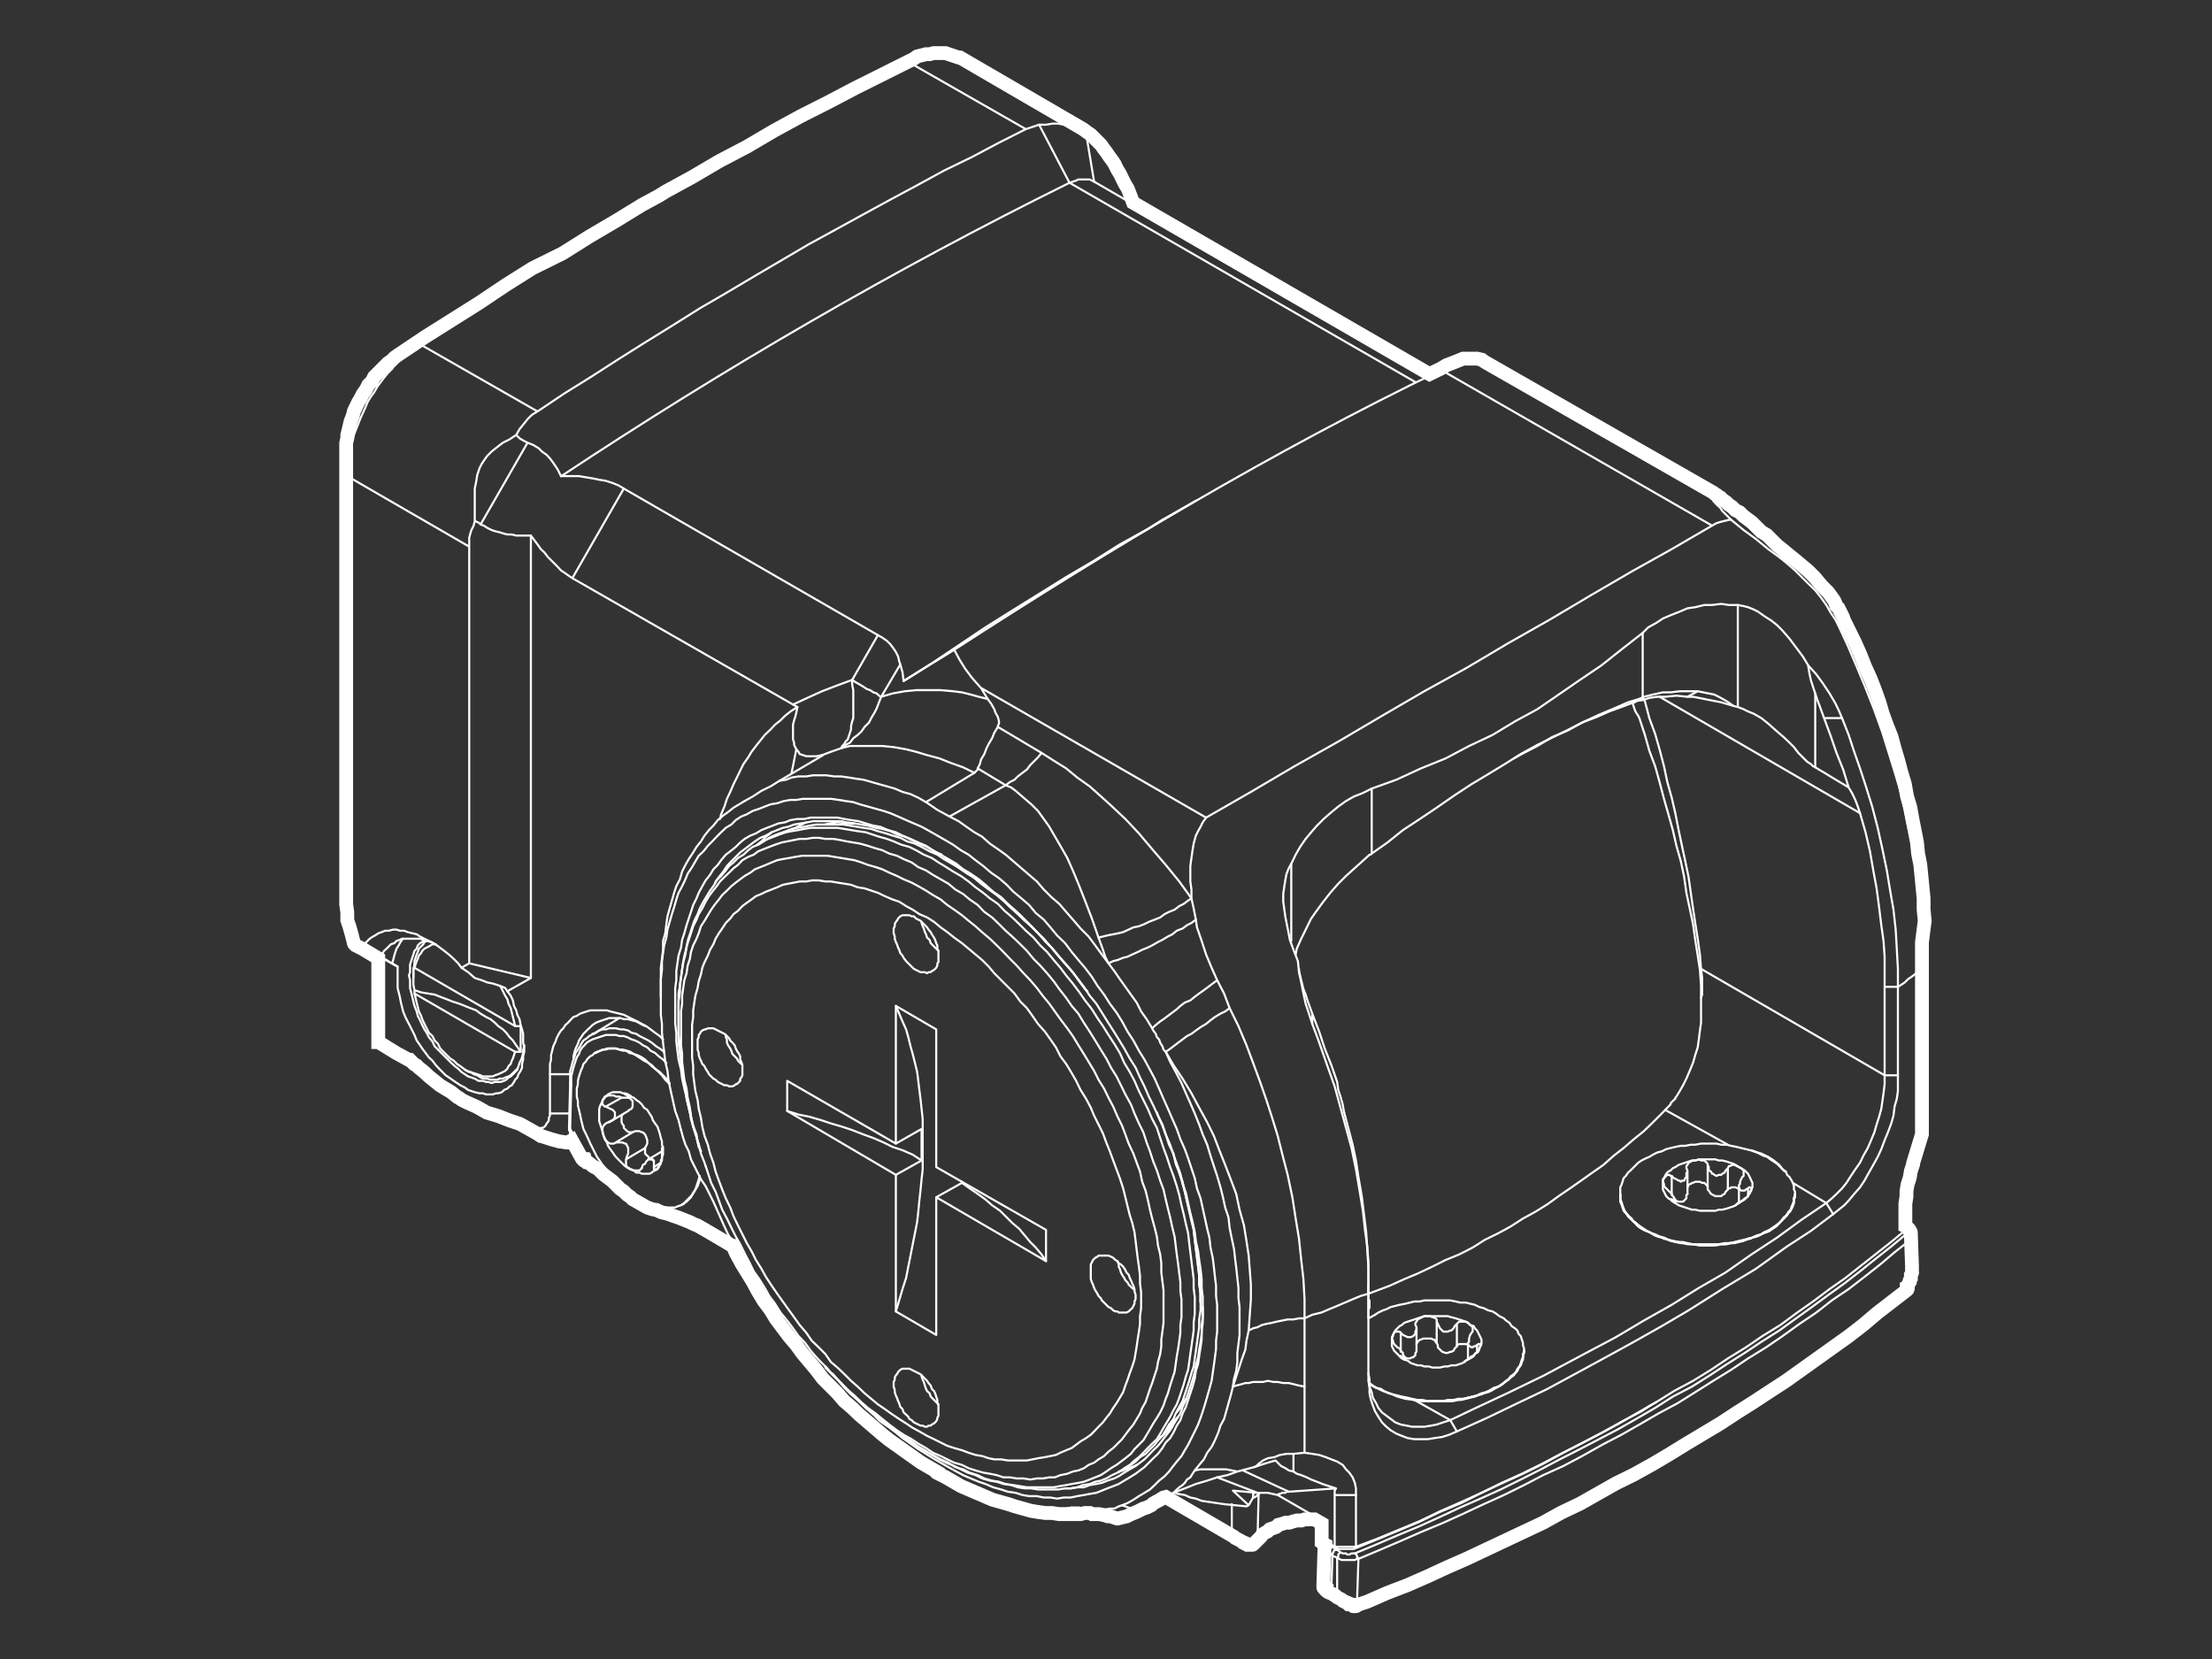 <svg xmlns="http://www.w3.org/2000/svg" xml:space="preserve" width="800" height="600" x="0" y="0" style="enable-background:new 0 0 800 600" version="1.0" viewBox="0 0 800 600"><rect x="0" y="0" width="800" height="600" fill="#333333" stroke="none"/><style type="text/css">.st3,.st4{fill:none;stroke:#fff;stroke-miterlimit:10}.st3{stroke-width:.75;stroke-linecap:round;stroke-linejoin:round}.st4{stroke-width:5}</style><g id="Layer_4"><g><path d="m302.9 298.2 2.1-.4h4M428.9 505.9l-.8 1.2-1.2 2.1-1.3 1.6M434.2 460.6v3.6M341.8 310.7l1.2.8 2.9 1.3 2.4 1.6 2 1.2M434.2 464.2V470.7M252.3 412.8l-.4-2.5-1.2-3.2-.8-3.2-.4-3.3-.8-3.6-.4-3.3-.8-3.2-.4-3.2-.4-3.3v-2.8l-.4-3.2v-12.2l.4-2.8v-2.9l.4-2.8.4-2.8.8-2.5.4-2.8.8-2.4.4-2.5.8-2.4 1.2-2.4.8-2 .8-2.5 1.3-2 1.2-2 1.2-2 1.2-1.7 1.6-2 1.2-1.6 1.7-1.6 1.6-1.6 1.6-1.3 1.6-1.2 1.6-1.2 2.1-1.2 1.6-1.2 2-.8 2-.8 2.1-.9 2-.8 2-.4 2.4-.4 2.1-.4 2.4-.4h9.3l2.4.4 2.5.4 2.4.4 2.4.4 2.5.8 2.4.9 2.8.8 2.4.8 2.5 1.2 2.8 1.2 2.4 1.2 2.9 1.2 2.4 1.3 2.8 1.6 2.5 1.6 2.8 1.6 2.4 2 2.5 1.7 2.8 2 2.4 2 2.5 2 2.8 2.5 2.4 2 2.5 2.4 2.4 2.4 2.4 2.5 2.4 2.4 2.5 2.8 2.4 2.5 2.4 2.8 2.1 2.8 2.4 2.9 2 2.8 2 2.8 2.5 3.3 2 2.8 2 3.3 2 3.2 1.7 2.8 2 3.3 1.6 3.2 2 3.2 1.6 3.3 1.7 3.2 1.6 3.7 1.6 3.2 1.2 3.2 1.2 3.3 1.7 3.6 1.2 3.3 1.2 3.2.8 3.7 1.2 3.2.8 3.2.8 3.7.8 3.2.9 3.3.8 3.2.4 3.2.8 3.3.4 3.2v3.3l.4 3.2.4 3.2v6.1M420.8 472.7V478.4l-.4 3.2-.4 2.9v2.4l-.4 2.8-.8 2.9-.4 2.4-.8 2.4-.9 2.8-.8 2.1-.8 2.4-.8 2.4-1.2 2.1-.8 2-1.2 2-1.2 2-1.7 2.1-1.2 1.6-1.2 1.6-1.6 1.6-1.6 1.6-1.7 1.3-1.6 1.6-2 1.2-1.6 1.2-2 .8-1.7 1.2-2 .8-2 .4-2 .8-2.5.5-2 .8h-2l-2.4.4H375l-2.4.4-2.4-.4h-2.5l-2.4-.4h-2.4l-2.4-.8-2.5-.5-2.4-.4-2.8-.8-2.5-.8-2.4-1.2-2.8-.8-2.5-1.2-2.4-1.2-2.8-1.2-2.5-1.7-2.8-1.6-2.4-1.6-2.9-1.6-2.4-1.6-2.8-2.1-2.5-2-2.4-2-2.8-2-2.4-2.1-2.5-2.4-2.4-2-2.4-2.5-2.5-2.4-.8-.8" class="st3"/><path d="M274.2 305.5h0l1.6-1.2 2-.9 2.1-.8 2-.8 2.4-.8 2-.4 2.5-.4 2-.4 2.4-.4H302.9l2.5.4 2.4.4 2.4.4 2.9.4 2.4.8 2.4.8 2.9.8 2.4.9 2.8 1.2 2.9.8 2.4 1.2 2.8 1.6 2.9 1.2 2.4 1.6 2.8 1.7 2.5 1.6 2.8 1.6 2.8 2 2.5 2.1 2.8 2 2.4 2 2.9 2 2.4 2.5 2.8 2.4 2.5 2.4 2.4 2.4 2.8 2.5 2.4 2.8 2.5 2.4 2.4 2.9 2.4 2.8 2.1 2.8 2.4 2.9 2.4 3.2 2 2.9 2.5 3.2 2 3.2 2 2.9 2 3.2 2.1 3.2 2 3.3 1.6 3.6 2 3.3 1.7 3.2 1.6 3.7 1.6 3.2 1.6 3.2 1.6 3.7 1.7 3.2 1.2 3.7 1.2 3.6 1.2 3.2 1.2 3.7 1.2 3.2 1.2 3.7.9 3.2.8 3.7.8 3.2.8 3.6.8 3.3.4 3.6.4 3.3.4 3.2.4 3.2.4 3.3v3.2l.4 3.3v3.2M432.1 472.3v2.8l-.4 3.3v2.8l-.4 2.9-.4 2.8-.4 2.8-.4 2.9-.4 2.8-.8 2.4-.8 2.9-.8 2.4-.8 2.4-.9 2.4-1.2 2.1-1.2 2.4-1.2 2-1.2 2-1.2 2.1-1.2 2-1.7 1.6-1.6 1.6-1.6 1.7-1.6 1.6-1.6 1.2-1.7 1.6-2 1.2-1.6 1.2" class="st3"/><path d="M249.9 404.7v-.4l-.8-3.7-.8-3.2-.4-3.2-.8-3.7-.4-3.2-.4-3.3-.4-3.2v-3.3l-.5-3.2V362.2l.5-3.3v-2.8l.4-2.8.4-2.9.4-2.4.8-2.8.4-2.9.8-2.4.8-2.4.8-2.5 1.2-2.4.8-2 1.3-2.1 1.2-2.4 1.2-2 1.2-1.6 1.6-2 1.2-1.7 1.6-1.6 1.7-1.6 1.6-1.6 1.6-1.2 1.6-1.7 2.1-1.2 2-.8 1.6-1.2 2-.8 2-.8 2.1-.8 2.4-.8 2-.4 2.5-.5 2-.4h2.4l2.4-.4h2.1l2.4.4h2.8l2.5.4 2.4.5 2.4.4 2.4.4 2.9.8 2.4.8 2.8.8 2.5 1.2 2.8.8 2.4 1.2 2.9 1.2 2.4 1.7 2.8 1.2 2.5 1.6 2.8 1.6 2.8 1.6 2.5 2.1 2.8 1.6 2.4 2 2.9 2 2.4 2.5 2.8 2 2.5 2.4 2.4 2.4 2.8 2.5 2.5 2.4 2.4 2.4 2.4 2.9 2.4 2.4 2.5 2.8 2.4 2.9 2 2.8 2.5 3.2 2 2.9 2.4 2.8 2 3.3 2.1 3.2 2 3.2 2 3.3 2 3.2 1.7 3.3 2 3.2 1.6 3.2 1.6 3.3 2 3.6 1.3 3.3 1.6 3.6 1.6 3.2 1.2 3.7 1.2 3.2 1.2 3.7 1.3 3.2 1.2 3.7 1.2 3.2.8 3.6.8 3.3.8 3.2.8 3.7.8 3.2.4 3.2.4 3.3.5 3.6.4 3.3.4 3.2v3.2l.4 2.9v3.2M427.3 473.1v3.3l-.4 2.8v2.8l-.4 2.9-.4 2.8-.5 2.8-.4 2.9-.4 2.8-.8 2.4-.8 2.5-.8 2.8-.8 2-.8 2.4-1.2 2.5-1.2 2-1.3 2-1.2 2.1-1.2 2-1.2 2-1.6 1.6-1.6 1.6-1.3 1.7-2 1.6-1.6 1.2-1.6 1.2-2 1.2-1.7 1.2-2 1.3-2 .8-2 .8-2.1.8-2 .4-2.4.4-2 .4-2.5.4-2 .4H371.4l-2.4-.4-2.5-.4-2.8-.4-2.4-.8-2.5-.4-2.8-.8-2.4-1.2-2.9-.9-2.4-1.2-2.8-.8-2.5-1.6-2.8-1.2-2.8-1.6-2.5-1.2-2.8-1.7-2.4-2-2.9-1.6-2.4-2-2.8-2.1-2.5-2-2.8-2-2.4-2-2.9-2.5-2.4-2.4-2.4-2.4-.4-.4M205.8 402.7h-6.9M206.2 388.5h-7.3M600.2 252l72.5 42.1M660.5 435.1l-12.1-7.3M624.9 414l-22.7-12.6M511.9 138.2 386.8 66.1M288 271l-1.7 8.5M454.8 539.9l-14.6-5.6M418.4 542.8l1.6-.8M466.1 539.5l-16.6-7.7M467 340.3v-27.9M506.6 488.9V482M534.2 488.9v-2.4M506.6 490.9v-.4M604.6 432.2v-6.9M632.2 432.2v-2.4M604.6 434.2v-.4M224.8 397l-5.7 3.2M239 420.5l-2.5 1.6M226.8 395.8h-.4M211 418.9h.8l.4.4h.4M206.2 408.3v2.5h.4M206.2 408.3h0l-.4-.4v-.4M229.2 433.4h0l-.4-.4v-.4M224 429h0v-.4" class="st3"/><path d="M229.2 433.4h0v-.4h-.4v-.4M234.1 436.3h0l-.4-.4v-.4M234.1 436.3h0M241 438.7h0M241 438.7l2.8.8 3.3 1.2 2.8 1.2 1.6.8M690.5 465h0-.4M690.9 463l.4.4M690.9 463l.4-.8.4-1.2.4-1.2v-.5M691.7 446.4V447.6l-.4.4-.4.4M689.7 443.6h0M214.7 373.9l.8-.4 1.2-.8 1.2-.4h1.2l1.2-.4h2.5l1.6.4h1.2l1.6.4 1.2.8 1.7.4 1.2.8 1.6.8 1.6.8 1.2.8 1.6 1.3 1.3.8 1.6 1.2v.4M206.6 392.5l-.4-.4v-.4M265.3 450.4l-13-7.7M232.5 434.6l1.2.9M228.8 432.6l.9.4M251.9 441.9l13 7.7" class="st3"/><path d="m241 384.4-1.2-1.2-1.6-1.2-1.3-1.2-1.6-.8-1.2-1.2-1.6-.8-1.2-.9-1.6-.8-1.3-.4-1.6-.8-1.2-.4H224l-1.2-.4h-3.7l-1.2.4-1.2.4-1.2.4-1.2.4-.8.4-1.3.8-.8.9-.8.8-.8 1.2-.4 1.2-.8 1.2-.4 1.2-.4 1.2-.4 1.3-.4 1.6-.4 1.6v3.2M454.4 557.3h0l-.4.5M445.9 554.5 422 540.7M422.8 540.7l22.7 13M445.5 553.7V544M455.2 540.3l-.4.4-.4.4-.8.5h-.4M454.8 556.5h0v.4M454.8 556.5l.8-.8.8-.8.8-.8.8-.8.9-.8 1.2-.8 1.2-.4 1.2-.8 1.2-.4 1.6-.4 1.2-.5 1.7-.4 1.2-.4h3.2l1.6-.4h1.3M454.8 539.9h.4v.4M455.6 539.9l-.4.4M492.1 579.6h0v.4h-.4M690.1 465v.8M479.9 573.1h0v.4h.4l.4.4.8.5v.4M481.9 562.6l-.4-.4-.4-.4-.4-.8-.4-.4v-.4M481.9 559l.4.4v.4l.9.4M689.3 446.4h.4l.4-.4V444.8l-.4-.4M268.1 384.8l-.4-.4-.8-.8-.4-.8-.8-.8-.8-.8-.4-1.2-.4-.8-.8-1.2-.4-.9v-1.2l-.4-.8v-.8M339.4 507.9l-.4-.4-.8-.8-.8-.8-.8-.8-.4-1.2-.9-.8-.4-.8-.4-1.2-.4-1.3-.4-.8-.4-1.2v-.4M284.7 401.8l4.1 1.3 4 .8 4.1 1.2 3.6 1.2 4.1 1.2 3.6 1.2 4.1 1.6 3.6 1.3 3.7 1.6 3.2 1.6 3.6 1.2 3.7 1.6 3.2 2.1M333.3 419.7v-11.4M333.3 419.7l-9.3 5.2M333.3 408.3l-9.3 5.3M347.9 427.8l-9.3 5.2M347.9 427.8v-.4M347.9 427.8l2.8 2 2.9 2 2.8 2 2.4 2.1 2.9 2 2.4 2.4 2 2 2.5 2.1 2 2.4 2 2.4 2 2 2.1 2.5 1.6 2.4" class="st3"/><path d="m324 363.8 1.2 2.8 1.2 2.8 1.3 2.9.8 2.8.8 3.3.8 2.8.8 3.2.8 3.3.4 3.2.4 3.3.4 3.2.4 3.6.4 3.7v18.2l-.4 3.6-.4 4.1-.4 3.6-.4 4.1-.4 3.6-.8 4.1-.8 4-.8 4.1-.8 4-.8 4.1-1.3 4-1.2 4.1-1.2 4M339.4 343.9l-.4-.4-.8-.8-.8-.8-.8-.8-.4-1.2-.9-.8-.4-1.2-.4-.8-.4-1.3-.4-.8-.4-1.2v-.4M410.3 466.6l-.4-.4-.9-.8-.8-.8-.4-.8-.8-.8-.4-.8-.8-1.2-.4-.8-.4-1.3-.4-.8v-1.2l-.4-.4M424 515.6l-1.2 1.3-2.4 2.4-.8.4M426.1 512.4l-1.3 1.2-1.6 2-1.2 1.3M323.2 500.7v.8l.4 1.2v.8l.4 1.2.4.8.4 1.2.4.8.4 1.3.8.8.4 1.2.9.8.8.8.4.8.8.4.8.8.8.4.8.4.8.4h.8l.8.4h.8l.5-.4h.8l.4-.4.8-.4.4-.4.4-.4.4-.8v-.4l.4-.8V508.3l-.4-1.2v-.8l-.4-1.2-.4-1.2-.4-.8-.8-.8-.4-1.2-.8-.9-.5-.8-.8-.8-.8-.8-.8-.8-.8-.4-.8-.4-.8-.4-.8-.4-.8-.4h-2.5l-.8.4-.4.4-.4.4-.4.8-.4.4-.4.8v.8l-.4.8v.9M252.3 377.5v2.1l.4 1.2v.8l.4 1.2.4.8.5 1.2.8.8.4.9.8 1.2.4.8.8.8.8.8.8.4.8.8.8.4.8.4.8.4h.9l.8.4H264.9l.8-.4.4-.4h.4l.8-.8.4-.4v-.8l.4-.4.4-.8V385.2l-.4-1.2-.4-.8V382l-.4-.8-.8-1.2-.4-.8-.4-1.2-.8-.9-.8-.8-.4-.8-.8-.8-.9-.8-.8-.4-.8-.4-.8-.4-.8-.4-.8-.4h-2l-.8.4h-.4l-.8.4-.5.4-.4.8-.4.4v.8l-.4.8v1.6" class="st3"/><path d="M323.2 336.6v.9l.4 1.2v.8l.4 1.2.4.8.4 1.2.4.8.4 1.2.8.9.4.8.9 1.2.8.8.4.4.8.8.8.8.8.4.8.4.8.4h1.6l.8.4.5-.4h.8l.4-.4.8-.4.4-.4.4-.4.4-.8v-.8l.4-.4v-4.1l-.4-.8v-1.2l-.4-.8-.4-1.2-.4-.8-.8-1.2-.4-.8-.8-.9-.5-.8-.8-.8-.8-.8-.8-.8-.8-.4-.8-.4-.8-.8h-.8l-.8-.4h-2.5l-.8.4-.4.4-.4.4-.4.8-.4.4-.4.8v.8l-.4.8v.8M394.5 459.8v2.8l.4 1.2.4.8.4 1.2.4.8.8 1.3.4.8.8.8.4.8.8.8.8.8.8.8.9.4.8.8.8.4h.8l.4.4H407.4l.8-.4.4-.4.4-.4.5-.4.4-.8.4-.8v-.8l.4-.8v-1.6l-.4-1.3v-.8l-.4-1.2-.4-.8-.5-1.2-.4-.8-.4-1.2-.8-.8-.4-.9-.8-1.2-.8-.8-.8-.4-.4-.8-.8-.4-.8-.8-.8-.4-.9-.4H397.3l-.4.4-.8.4-.4.4-.4.4-.4.8-.4.8v2.5M378.3 456.1v-11.3M378.3 456.1 338.6 433M338.6 482.8V433M324 474.3l14.6 8.5M324 474.3v-49.4M324 424.9l-39.3-23.1M284.7 390.9v10.9M324 413.6l-39.3-22.7M324 413.6v-49.8M338.6 372.3l-14.6-8.5M338.6 422.1v-49.8M378.3 444.8l-39.7-22.7" class="st3"/><path d="M412.7 470.3v2.8l-.4 2.9v2.8l-.4 2.8-.4 2.5-.4 2.8-.4 2.4-.4 2.4-.8 2.5-.9 2.4-.8 2.4-.8 2.1-.8 2.4-1.2 2-1.2 2-1.2 1.7-1.2 2-1.3 1.6-1.2 1.6-1.6 1.6-1.6 1.7-1.2 1.2-1.7 1.2-2 1.2-1.6 1.2-1.6 1.2-2 .8-2.1.9-1.6.8-2 .4-2 .4-2.5.4-2 .4-2 .4h-6.9l-2.4-.4h-2.5l-2-.4-2.4-.8-2.4-.4-2.5-.8-2.4-.9-2.8-.8-2.5-.8-2.4-1.2-2.4-1.2-2.5-1.2-2.8-1.6-2.4-1.3-2.4-1.6-2.5-1.6-2.4-1.6-2.8-2-2.5-1.7-2.4-2-2.4-2-2.5-2.4-2.4-2.1-2.4-2.4-2.5-2.4-2.4-2-2-2.9-2.4-2.4-2.5-2.4-2-2.9-2.4-2.8-2-2.8-2.1-2.9-2-2.8-2-2.8-2-2.9-2.1-3.2-1.6-2.9-2-3.2-1.6-3.2-1.7-2.9-1.6-3.2-1.6-3.2-1.6-3.3-1.2-3.2-1.6-3.3-1.3-3.2-1.2-3.2-1.2-3.3-.8-3.2-1.2-3.3-.8-3.2-1.2-3.2-.8-3.3-.5-3.2-.8-3.3-.4-3.2-.8-3.2-.4-2.9-.4-3.2v-2.9l-.4-3.2v-11.7l.4-2.9v-2.4l.4-2.8.4-2.5.8-2.8.4-2.4.8-2.5.5-2.4.8-2 1.2-2.4.8-2.1 1.2-2 .8-2 1.2-2 1.2-1.7 1.3-2 1.6-1.6 1.2-1.6 1.6-1.2 1.6-1.7 1.6-1.2 1.7-1.2 1.6-1.2 2-.8 1.6-.8 2.1-.8 2-.8 2-.9 2-.4 2.1-.4 2-.4h2.4l2-.4h2.5l2.4.4h2l2.4.4 2.5.4 2.4.4 2.4.9 2.5.4 2.4.8 2.4.8 2.5 1.2 2.8 1.2 2.4.8 2.5 1.6 2.4 1.3 2.4 1.6 2.8 1.2 2.5 1.6 2.4 2 2.4 1.7 2.5 2 2.8 2 2.4 2 2.5 2.1 2.4 2 2.4 2.4 2 2.4 2.5 2.5 2.4 2.4 2.4 2.4 2.1 2.9 2.4 2.4 2 2.8 2 2.9 2.5 2.8 2 2.8 2 2.9 1.6 3.2 2.1 2.8 2 3.3 1.6 2.8 1.6 3.3 2 3.2 1.7 3.2 1.2 2.9 1.6 3.2 1.6 3.2 1.2 3.3 1.3 3.2 1.2 3.3 1.2 3.2 1.2 3.2 1.2 3.7.8 3.2.8 3.3.8 3.2.9 2.8.8 3.3.4 3.2.4 3.3.4 3.2.4 2.8.4 3.3v2.8l.4 3.2v2.9M426.1 422.5l.4 1.6 1.2 3.3.8 3.6.8 3.2.8 3.7.8 3.2.8 3.3.4 3.6.4 3.2.4 3.3.4 3.2.4 3.3v3.2l.5 3.2v2.9M341.8 310.7l2.9 1.7 2.8 2 2.4 1.6 2.9 1.6 2.4 2 2.8 2.1 2.5 2 2.8 2.4 2.4 2 2.9 2.5 2.4 2.4 2.4 2.4 2.4 2.5 2.5 2.8 1.2 1.2" class="st3"/><path d="m418.4 402.3.4 1.2 1.6 3.2 1.2 3.6 1.2 3.7 1.6 3.2.8 3.7 1.3 3.2 1.2 3.7.8 3.2.8 3.6.8 3.3.8 3.6.8 3.3.4 3.6.4 3.3.4 3.2.4 3.2.4 3.3v3.2l.5 3.3v3.2M276.2 304.3l2-1.3 1.7-.8 2-.8 2.4-.8 2-.8 2.1-.4 2.4-.4 2-.4 2.5-.4h9.7l2.4.4 2.4.4 2.5.4 2.8.4 2.4.8 2.9.8 2.4.8 2.8.8 2.5 1.3 2.8.8 2.4 1.2 2.9 1.6 2.8 1.2 2.4 1.6 2.9 1.7 2.8 1.6 2.4 1.6 2.9 2 2.4 2 2.8 2.1 2.9 2 2.4 2 2.4 2.4 2.8 2.5 2.5 2.4 2.8 2.4 2.4 2.5 2.5 2.8 2.4 2.4 2.4 2.9 2.5 2.8 2.4 2.8 2 2.9 2.4 3.2.9.8M434.2 471.1v2.8l-.5 3.3v2.8l-.4 2.8-.4 2.9-.4 2.8-.4 2.8-.4 2.9-.8 2.4-.8 2.8-.8 2.5-.8 2.4-.8 2.4-1.2 2.1-1.3 2.4-.8 2-1.6 2-1.2 2.1-1.2 2-1.6 1.6-1.2 1.6-1.7 1.6-1.6 1.7-2 1.2-1.6 1.6-1.7 1.2-2 1.2M255.2 421.7l-.4-1.2-1.3-3.3-.8-3.6-.4-.8M300.9 497l-1.6-2-2.4-2.4-2-2.1M298.1 298.2l2-.4 4.5-.8" class="st3"/><path d="M252.7 414.4h0l-.8-3.2-1.2-3.7-.8-2.8M305.8 501.9l-2-2.1-2.5-2.8-1.6-1.2M148.3 382.8l-4.5-2.4M137.3 376.3l6.5 4.1M185.9 405.1l-1.2-.4-4-1.6-4.1-1.3-3.6-2-3.7-1.6-1.6-.8M189.2 406.3l-.9-.4-1.2-.4-1.2-.4M185.9 405.1l-4.8-2.8M409.5 73.8l-1.3-3.2M194.8 409.5l-5.6-3.2M189.2 406.3l-4.5-2.4M131.3 342.3l4 2.4M137.3 346l-2-1.3M207 412l-1.6.8M128.4 340.7l.4.4.8.4.8.4.9.4M395.7 65.7l-2.9-17.4M328.5 22.4l1.6-.8 1.2-.8 1.6-.4 1.6-.4h1.3l1.6-.4h4l1.2.4 1.2.4 1.3.4 1.2.4h.4M392.8 48.3l-1.6-1.2-2-.8-2-.8-2.5-.4-2-.4h-2l-2.4.4h-2.5M408.2 70.6l-.8-2-1.2-2.1-.8-1.6-.8-1.6-1.2-2-.8-1.6-.8-1.3-1.3-1.6-.8-1.2-1.2-1.6-.8-1.2-.8-.8-1.2-1.2-.8-.9-.8-.8-1.3-.8M205.4 412.8l-2.9-.4-2.8-.8-1.2-.4-1.2-.4-1.3-.5-1.2-.8M207 412h0l-.8.4-.8.4M194.8 409.5l-4-2.4M143.8 349.6l-2-1.2M189.6 378v.4l-.4 1.2v1.2l-.4 1.6-.5 1.2-.4.8-.4 1.2-.4 1.3-.8.8-.8.8-.8.8-.8.4-.8.8-.8.4-1.2.4H179l-1.2.4-1.2-.4h-.8l-1.2-.4H173l-1.3-.8-1.2-.4-1.2-.4-1.2-.8-1.2-.8-1.2-1.2-1.2-.9-1.3-1.2-1.2-1.2-1.2-1.2-1.2-1.2-1.2-1.2-1.2-1.2-.8-1.7-1.3-1.6-.8-1.6-.8-1.2-.8-1.6-.8-1.7-.8-1.6-.4-1.6-.8-2-.4-1.6-.4-1.7-.4-1.6-.4-1.6v-2.8l-.4-1.7.4-1.2v-2.8l.4-1.2.4-1.2.4-1.2.4-1.3.8-.8.4-1.2.8-.8.8-.4.8-.8M141.8 348.4l-.8-.4-1.2-.8-.9-.4-.4-.4-.8-.4M141.8 348.4l.4-1.2.4-1.6.4-1.3.4-1.2.8-1.2.4-.8.8-1.2.4-.4M137.7 346l-6.4-3.7" class="st3"/><path d="M157.6 341.5h-.4l-1.2-.8-1.7-.4-1.2-.4-1.2-.4h-6.5l-.8.4-1.2.4-.8.8-1.2.4-.8.8-.8.8-.9.8-.8 1.3-.4.8M166.9 350l2.4 1.6 2.4 2.1M171.7 353.7l2.5.8 2 .8 2 .4 2.5.8 2 .8M182.7 357.3l.8 1.2M233.3 371.1h0l-1.6-.8-1.6-.9-1.7-.4-1.2-.4h-1.6l-1.2-.4h-4.1l-1.2.4-1.2.4-1.2.4-1.2.5-1.2.8-.8.8-.9.8-.8.8-.8.8-.8 1.2-.8 1.2-.4 1.2-.8 1.7-.4 1.2-.4 1.6v1.2M395.7 65.7l-.8-.4-.8-.4H390l-.8.4-1.2.4-1.2.4M516.8 135.8 395.7 65.7M231.7 74.2l-9.3 5.7-9.8 5.7-9.7 6.1-10.1 5.6-9.7 6.1-9.7 6.5-9.8 6.1-9.7 6-9.7 6.5M151.9 124.5l-7.7 4M144.2 128.5l-1.2.8-1.2 1.2-1.2.8-1.3 1.3-1.2 1.2-1.2 1.2-1.2 1.2-.8 1.6-1.2 1.2-.8 1.7-1.2 1.6-.9 1.6-.8 1.2-.8 1.6-.8 1.6-.4 1.7-.8 2-.4 1.6-.4 1.6-.4 1.7v1.2l-.4 1.6v3.2M125.6 172.2v-9.3M614.8 350.4h.4M131.3 342.3l-2.9-1.6" class="st3"/><path d="m131.3 342.3.8-1.2.8-.8.8-.8 1.2-.8.8-.4 1.2-.8 1.2-.4 1.2-.5h1.3l1.6-.4h1.2l1.2.4h1.6l1.2.5 1.7.4 1.6.4 1.2.8 1.6.8 1.6.8 1.7.8 1.2.8 1.6 1.2 1.6 1.2 1.6 1.3 1.3 1.2 1.6 1.6 1.2 1.6M169.7 348.4l-2.8 1.6M125.6 324.1V172.2M128.4 340.7l-.8-3.2-.8-2.9-.8-2.4v-2.8l-.4-2.9v-2.4M371 46.7l-42.5-24.3M328.5 22.4l-9.8 4.9-9.7 4.8-10.1 5.3-9.7 4.8-9.7 5.3-9.8 5.7-10.1 5.2-9.7 5.7-9.7 5.3-9.7 6.1-10.2 5.6-9.7 6.1-9.7 5.7-9.7 6-10.1 6.5-9.8 6.1-9.7 6.5-9.7 6.5M615.2 360.9l.4-1.2v-6l-.4-3.3M686.4 388.9h-4.8M660.5 435.1l2-1.7 1.7-1.6 2-2 1.6-2 1.6-2.5 1.6-2.4 1.7-2.4 1.2-2.5 1.6-2.8 1.2-2.8 1.2-2.9.8-2.8.9-2.8.8-2.9.4-2.8.4-2.8.4-3.3v-3.2M169.7 197.7v150.7M169.7 348.4l22.3 5.3M645.5 423.7l-.8-.8-1.2-1.6-2-1.6-2-1.3-2.5-1.2-2.8-.8-.8-.4M386.8 66.1l-11-21M375.8 45.1l-2.4.8-2.4.8M371 46.7l-9.7 4.9-9.8 5.2-10.1 4.9-9.7 5.3-9.7 5.2-9.7 5.3-10.2 5.6-9.7 5.3-9.7 5.7-9.7 5.7-10.1 6-9.8 5.7-9.7 6.1-9.7 6-9.7 6.1-10.1 6.5-9.8 6.1-9.7 6.5M173.8 189.7l-.4-.5-.8-.4-.9-.4M190.8 160.1l-.8-.4-.8-.4-1.3-.8-1.2-1.2M125.6 172.2v-3.6l.4-2v-1.7l.4-2 .4-2 .8-2 .4-1.6.8-2.1.8-2 .8-2 .9-2 .8-1.7.8-2 1.2-2 1.2-1.6 1.2-2.1 1.2-1.6 1.2-1.6 1.3-1.6 1.6-1.6 1.2-1.7 1.2-1.2 1.6-1.6 1.6-1.2 1.3-1.2 1.6-1.2 1.6-.8M169.7 197.7l-44.1-25.5M171.7 188.4l-.4 1.7-.8 1.6-.4 1.2-.4 1.6v3.2M186.7 157.3l-2.4 1.6-2.4 1.2-2.1 1.6-2 1.6-1.6 1.6-1.2 1.7-.8 1.2-.8 1.6-.8 2.4-.4 2.5-.5 2.4v11.7M194.4 148.8l-2 1.2-1.6 1.6-1.6 2-1.3 1.6-1.2 2.1M151.9 124.5l42.5 24.3M202.9 172.2l-1.2-2.4-1.6-2.4-1.2-1.6-1.2-1.3-1.7-1.2-1.2-1.2-2-1.2-2-.8M190.8 160.1l-17 29.6M192 193.7H186.7l-1.6-.4h-1.6l-1.6-.4-1.2-.4-1.7-.4-1.2-.4-1.6-.8-1.2-.8-1.2-.4M615.2 350.4l66.4 38.5M681.6 388.9v-32M594.5 252.8l.4.8 1.6 6.1 2.1 5.7 1.6 5.6 1.6 6.1 1.2 5.7 1.6 5.7 1.3 5.6 1.2 6.1 1.2 5.7 1.2 5.6 1.2 5.7.8 5.7.8 5.6.8 5.3.9 5.7.8 5.7.4 5.2M626.9 255.3l-4.4-1.3-4.1-.8-2-.4-2-.4-2.1-.4h-2M666.2 224.5l-.4-1.2-.4-.8-.4-.9-.4-.8-.4-.8-.8-.8-.4-1.2-.5-.8M643.9 201.8l9.3 4.9M659.7 259.7l-1.6-4.4-.8-2.1-.8-2.4M668.6 284.8l-12.1-7.3M653.2 206.7l-2.4-2.1-2.4-2-2.1-1.6-2.4-2-2-1.7-2-2-1.7-1.6-2-1.2-1.6-1.6-1.6-1.7-1.6-1.2-1.7-1.2-1.2-1.2-1.6-.8-1.2-1.2-1.2-.8-.8-.8-1.2-.9-.9-.8-.8-.4-.4-.4-.8-.4-.4-.4h-.4l-.4-.4h-.4v.4l.4.4v.4l.4.4.4.4.4.8.8.9.8.8.9.8.8 1.2.8.8 1.2 1.2 1.2 1.2M662.5 217.2l-2-2.8-2.4-2.5-2.4-2.8-2.5-2.4M525.3 131.7l2-.8 2-.8h4.9l1.6.4 1.2.8M666.2 259.7h-6.5M668.6 284.8l-2-6.5-2.4-6-2.1-6.1-2.4-6.5M672.7 294.1l-.8-2.4-.9-2.4-1.2-2.5-1.2-2M681.6 356.9V346l-.4-5.7-.8-5.7-.8-6.5-.9-6.8-1.2-6.5-1.2-6.9-1.6-6.9-2-6.9M686.4 356.9h-4.8" class="st3"/><path d="m610.3 252-4-.4-4.1.4h-2.8l-2.9.4-2.4.8-2.8.4M610.3 252l3.7-2M695.8 349.2v-8.5M695.8 340.7V333l-.5-4v-4.1l-.4-4-.4-4.1-.4-4-.8-4.1-.4-4-.8-4.1-.8-4-.8-4.5-1.2-4-.8-4.5-1.3-4.1-1.2-4.4-1.2-4.1-1.2-4.4-1.6-4.1-1.6-4.4-1.3-4.1-1.6-4.4-1.6-4.1-2-4.4-1.6-4.1-2.1-4.4-2-4.1-2-4M665 226.5l1.2-2M591.3 253.6v.4h-.4M591.3 253.6l3.2-1.6M137.3 346v30.3M137.3 376.3l11 6.5M148.3 382.8h.4l.4.4.4.4.4.4.4.4.8.4.4.4.4.4M151.9 385.6l2 1.7 1.6 1.6 2.1 1.6 2 1.6 2 1.2 2 1.3 2.1 1.6 2 .8 1.6 1.2 2 .8 2.1.8 2 .8 2 .8 2 .4 1.7.5M181.1 402.3l.8.4h.8l.4.4h.4l.4.4h.4l.4.4M184.7 403.9l6.1 3.2M190.8 407.1l.8.4.8.4.8.4h2l.4-.4h.8l.5-.4.4-.4.4-.8.4-.4.4-.8v-.8l.4-.8v-.8M198.9 402.7v-14.2M198.9 388.5v-3.7l.4-1.6v-1.6l.4-1.6.4-1.6.8-1.7.4-1.2.8-1.6.8-1.2.8-.8.8-1.2.9-.8 1.2-1.3.8-.8 1.2-.4 1.2-.8 1.2-.4 1.2-.4 1.3-.4h6l1.2.4 1.7.4 1.6.4 1.6.4 1.6.8 1.6.8 1.7.8 1.6.9 1.6.8 1.6 1.2 1.6 1.2 1.7 1.2 1.2 1.2M192 193.7l1.2 1.6 1.2 1.6 1.2 1.7 1.3 1.2 1.2 1.6 1.2 1.2 1.2 1.2 1.2 1.2 1.2 1.3 1.2.8 1.7 1.2 1.2.8M192 193.7v160M192 353.7l-8.5 4.8M183.5 358.5l1.2 1.6.8 1.7.4 2 .8 1.6.4 1.6.8 1.6.4 2.1.5 1.6.4 1.6v3.2l.4 1.7v1.6l-.4 1.6v1.2l-.4 1.6v1.3l-.5 1.2-.8 1.2-.4 1.2-.8.8-.4.8-.8 1.2-.8.4-.8.8-1.2.5-.8.8-1.3.4h-.8l-1.2.4h-2.4l-1.2-.4h-1.2l-1.7-.4-1.2-.4-1.2-.4-1.2-.9-1.6-.8-1.2-.8-1.2-.8-1.7-1.2-1.2-.8-1.2-1.2-1.2-1.2-1.2-1.3-1.2-1.6-1.3-1.2-1.2-1.6-1.2-1.6-.8-1.2-1.2-1.7-.8-2-.8-1.6-.8-1.6-.9-1.7-.8-1.6-.8-2-.4-1.6-.4-1.6-.4-2.1-.4-1.6-.4-1.6V349.6M143.8 349.6l-6.5-3.6M391.2 547.2l1.6-.4h1.7M394.5 546.8h.4M656.5 277.5v-26.7M656.5 250.8l-.8-2.4-.8-2.5-.5-2.4-.4-2.4v-.4M656.5 277.5l-.8-.4-.8-.8-1.3-.8-1.2-1.2-2-2-1.6-2.1-2-2-1.7-1.6-2.8-2.4-2.8-2.5-2.5-2-2.8-1.6-2-.8-1.6-.8-2.1-.8M260.4 296.2l.4-1.7 1.2-2.8.9-2.8 1.2-2.5 1.2-2.8 1.2-2.4 1.2-2.5 1.2-2.4 1.7-2.4 1.2-2 1.6-2.1 1.6-2 1.6-2 2.1-2 1.6-1.7 2-1.6 1.6-1.6 2-1.6 2.5-1.6M453.2 541.6l-1.6 2.8M484 560.2l-3.7-2M479.1 557.3h0M479.1 557.3l1.2.9M225.6 176.7 207 209.1M207 209.1l79.8 45.7M586 432.2h0v2.4l.4.9.4 1.2.4 1.2.8.8.8 1.2.9.8.8.8 1.2.8.8 1.3 1.2.8 1.6.8 1.2.4 1.3.8 1.6.8 1.6.4 1.6.4 1.6.8 1.7.4 2 .4h1.6l2 .4h1.6l2.1.4h5.6l1.7-.4h2l1.6-.4 2-.4 1.6-.4 1.7-.4 1.6-.4 1.6-.8 1.6-.4 1.6-.8 1.3-.4 1.2-.8 1.2-.8 1.2-.8 1.2-1.3.8-.8.8-.8.8-1.2.9-.8.8-1.2.4-.8.4-1.2v-1.3l.4-.8v-.8M511.5 506.3l2 .4h11.4l1.6-.4h2l1.6-.4 1.6-.4 1.7-.4 1.6-.8 1.6-.4 1.6-.4 1.6-.8 1.3-.8 1.6-.8 1.2-.9.8-.8 1.2-.8.8-.8 1.2-1.2.9-.8.4-1.2.8-.8.4-1.2.4-.9v-1.2l.4-1.2v-.8M453.2 539.5v2.1M453.2 540.7h0l.4-.8v-.4M663 439.1l-2.5-4M524.5 513.6l10.1-4.8 10.5-4.9 13.4-6.5 12.9-6.9 13-6.9 10.1-6 10.1-5.7 9.8-6.1 9.7-5.6 9.3-6.5 9.3-6.1 8.9-6.5 8.9-6M434.6 542.8l8.1 1.2 8.1.8M454.8 539.9l-8.9-.8M450.8 544.8l.8-.4M451.6 544.4l-5.7-5.3M434.6 542.8l-2.1-.8-2-.4-2-.9-2.4-.4-1.3-.4M394.9 546.8l-2.5-1.2M394.9 546.8l.8.4h2.4l2 .4 1.3.4h.8l2.4.8M489.6 560.2H484M482.7 559.4l1.3.8M626.9 255.3h0M594.1 252.4h0v-.4h.4M594.5 252l3.3-.8 3.6-.8h2.8l3.3-.4h6.5M614 250l2 .4 2 .4 2 .4 1.6.8 2.9 1.6 2.4 1.7M628.5 255.7l-1.6-.4M628.5 255.7v-36.9M341.8 533.5l.8.4 2.9 1.6 2.8 1.6 2.8 1.2 2.9 1.2 2.8 1.2 2.8 1.3 2.9.8 2.8.8 2.4.8 2.9.8 2.8.8 2.4.4 2.9.4h2.4l2.4.4H391.2M391.2 547.2l-3.6-2M317.5 229.7l-9.3 16.2M596.9 508.3l-3.2 2.1-6.9 3.6-7.3 4.1-6.9 3.6-7.2 3.7-7.3 4-7.3 3.6-7.3 3.3-7.7 3.6-7.3 3.7-7.7 3.2-7.7 3.7-7.7 3.2-7.7 3.2-8.1 3.3M489.6 560.2l.8-.8M411.5 546.4l-2 .8-1.7.8-1.6.4-1.6.4M386.8 66.1c-63.3 31.3-125 67.1-183.8 106.1" class="st3"/><path d="m225.6 176.7-2-1.2-2-.8-2.5-.8-2.4-.4-2.4-.5-2.5-.4-2.4-.4h-6.5M317.5 229.7l-91.9-53M325.6 240.3l-.4-1.2-.4-1.7-.8-1.6-.8-1.2-1.2-1.6-1.2-1.2-1.7-1.2-1.6-.9M454.8 539.9h3.7l3.6.8M462.1 540.7l.4-.4h.4l.8-.4H464.9l.4-.4h.8M479.1 550.5l-17-9.8M479.1 550.5v6.8M479.1 557.3l3.6 2.1M318.7 252l-.8-.4-.8-.8-1.2-.4-1.2-.8-1.2-.4-1.2-.8-1.3-.8-1.6-.9-1.2-.8M482.7 540.7v18.7M482.7 559.4h7.7M308.2 245.9l-5.7 2.1-5.2 2-5.3 2.4-5.2 2.4M286.8 254.8l1.6.9M288 271l-.4-.8-.4-.8v-.8l-.4-1.2v-5.3l.4-1.6.4-1.2.4-1.6.4-2M297.3 273.1l-2 .4h-3.7l-1.2-.4-1.2-.4-.4-.8-.8-.9M308.2 245.9v1.7l.4 2v10.1l-.4 1.2-.4 1.6v1.3l-.4 1.2-.4 1.2-.4 1.2-.8.8-.4.8-.8.8-.4.8M521.2 133.8l2-1.2 2.1-.9M420.4 188l-5.3 3.3-10.1 5.6-9.7 6.1-9.7 5.7-9.8 6.1-9.7 6-9.7 6.1-9.7 6.5-9.7 6.5-10.2 6.4M432.5 536.7l4.1-1.2 3.6-1.2 3.7-.8 3.6-1.3M424.4 539.9l4.1-1.6 4-1.6M466.1 539.5l17.1-1.2M511.5 506.3l13 7.3M495.3 500.2v.5l2.4 1.2 2.5 1.2 2.4.8 2.8 1.2 2.9.8 3.2.4M453.6 530.6l2.4-.8 2.5-.8 2.8-.8M467.8 532.2l-1.7-.4-1.2-.8-.8-.4-.8-.4-.8-.8-.4-.4-.8-.8M467.8 532.2v-6.4M483.2 538.3l-2.5-.8-2.4-.8-2-.8-2.1-.8-1.6-.8-2-.8-1.6-.5-1.2-.8M483.2 538.3l-.5.8v1.6M490.4 540.7h-7.7M526.9 517.7l-2.4-4.1" class="st3"/><path d="m494.9 496.6.4 2.4v2.5l.8 2 .4 2 1.2 2 .8 1.7 1.3 1.6 1.6 1.2 1.6 1.2 1.6 1.2 2 .8 2.1.4 2 .4h4.4l2.5-.4 2-.4 2.4-.8 2.5-.8M345.1 235l-4.5 2.8-4.8 2.9-4.5 2.8-4.5 2.8M326.8 246.3l-.4-3.2-.8-2.8M325.6 240.3l-6.9 11.7M494.9 465v11.4M590.9 254l-4.5 1.7-4.4 1.6-4.5 2-5.3 2-5.2 2.9-5.7 2.4-5.3 3.2-5.6 2.9-2.9 1.6M590.9 254l3.2-1.6M447.5 532.2l6.1-1.6M467.8 525.8h-2.5l-2.4.4-2 .8-2.4.4-1.7.8-1.6 1.2-.8.8-.8.4M471.8 525.4l-4 .4M432.1 531.8l2.1-.4H443.5l2 .4 2 .4M357.2 252.8l-3.2-.8-2.9-.8-3.2-.8-3.2-.4-4.5-.4h-8.9l-4.1.4-4.4.8-4.1 1.2M318.7 252l-.8 2-.8 2.1-.8 1.6-1.2 2-.8 1.6-1.6 1.6-1.2 1.7-1.3 1.2-1.6 1.2-1.2 1.6-1.6.8-1.6 1.2M353.6 277.9l.8-1.6.4-1.6 1.2-2 .8-2.1.8-1.6 1.2-2 .8-2 1.3-2.1M304.2 270.6l3.2-.8h11.7l4.1.4 4.5.8 3.6.9 4 1.2 4.5 1.2 4 1.6 4.5 1.6 4.1 2" class="st3"/><path d="m297.3 273.1 3.2-1.2 3.7-1.3M297.7 273.1h-.4M297.7 273.1l-15.8 9.3M526.9 517.7l-2.8 1.2-2.5.8-2.8.4-2.4.4h-4.9l-2.4-.4-2.1-.8-2-.8-2-1.2-1.6-1.3-1.6-1.6-1.3-2-1.2-2-.8-2.1-.8-2.4-.4-2v-2l-.4-2.5M494.9 499.4v-31.5M471.8 525.4v-23.9M490.4 540.7v-2.4l-.4-2-.8-2-1.2-1.7-1.2-1.2-1.2-1.6-2-1.2-2.1-.8-2-.8-2.4-.8-2.5-.4-2.8-.4M490.4 559.4v-18.7M490.4 559.4l7.7-2.9 7.7-3.2 7.7-3.2 7.7-3.7 7.3-3.2 7.3-3.3 7.3-3.6 7.3-3.3 7.3-3.6 6.8-3.6 7.3-3.7 6.9-3.6 6.9-3.7 6.9-4 6.5-3.7 6.4-4 6.9-3.7 6.5-4 6.1-4.1 6.5-4 6-4.1 6.5-4 6.1-4.5 5.7-4 6-4.5 5.7-4 5.7-4.5 5.6-4.4 5.7-4.5 5.3-4.4M689.7 444.4v-9.3M689.7 435.1l.4-2.5v-2l.4-2.4.8-2.5.4-2.4.8-2.4v-.4M692.5 420.5l3.3-10.6M695.8 409.9v-60.7M686.4 356.9v32M686.4 388.9V394.6l-.4 2.8-.8 2.8-.4 3.3-.8 2.8-1.2 3.2-1.2 2.9-1.2 3.2-1.3 2.8-1.6 2.9-1.6 2.8-1.6 2.9-1.6 2.4-2.1 2.4-2 2.4-1.6 1.7-2 1.6-2 1.6" class="st3"/><path d="m663 439.1-8.1 6.1-8.6 5.6-11.3 8.1-12.1 7.3-12.2 7.7-9.7 5.7-10.1 5.7-10.2 5.6-10.5 5.7-10.5 5.7-10.9 5.2-11 5.3-10.9 4.9M363.7 284l-10.1-6.1M352.4 279.5l.4-.4.4-.4.4-.4v-.4M334.9 290.1l17.5-10.6M496.1 308.7l5.7-4 5.6-4.5 6.1-4 6.1-4.1 6.5-4.5 6.1-4 6-3.6 6.1-3.7 5.7-3.6 6-3.3 5.7-2.8 5.7-2.8 5.7-2.9 5.2-2.4 5.7-2.4 4.8-2.1 5.3-1.6M594.1 252.4v-23.5M445.9 501.5l1.2-.4 1.6-.4 1.7-.5h1.2l1.6-.4h3.6l1.7-.4 2 .4h1.6l2 .4h2l2.1.5 1.6.4 2 .4M471.8 501.5v-24.7M475.9 329.8l-1.7 2.4-1.2 2.4-1.2 2.5-1.2 2.4-1.6 3.6-.4 2.1M494.9 309.5l-4.1 3.7-4 3.6-2.8 2.8-2.9 3.3-2.8 3.6-2.4 3.3M496.1 308.7l-.4.4h-.4l-.4.4M496.1 308.7v-23.5M474.6 366.6l-1.6-4.4-.8-2.5-.8-2M471.4 357.7l-.8-3.2-.8-3.3v-.8M494.9 467.9V465M486 401.8l1.6 6.1 1.6 6.1 1.2 5.7.9 6 1.2 6.9.8 6.5.8 6.5.4 6.5.4 6.4v6.5M483.6 391.3l.4 2.9.8 2.4.8 2.8.4 2.4M483.6 391.3l-2.1-6.1-2.4-6-2-6.1-2.5-6.5M474.6 370.3v-3.7M619.2 190.1l-98-56.3M345.1 235c56.7-36.7 115.3-71.8 176.2-101.2M345.1 235l2 3.7 2 3.2 2.4 3.2 2.9 3.3.4.4M357.2 252.8l1.2 1.6 1.2 2.1.4 1.2.9 1.6.4 1.6v.8l-.4.8v.4M360.9 262.9l15.8 9.4M436.2 295.7l-81.4-46.9M354.8 248.8l2.4 4M343.4 295.3l20.3-11.3M400.9 348.4l-1.2-2.4-.8-2.5-1.6-4.4M416.7 371.9l1.3-1.2 1.6-1.3 1.2-.8 1.6-1.2 1.6-1.2 1.6-1.2 1.3-1.2 1.6-1.2 2-.8 1.6-1.3 1.6-1.2 1.7-1.2 1.6-1.2 1.6-1.2 1.6-1.2M400.9 348.4l1.7-.8 1.6-.4 2-.8 1.6-.4 1.7-.8 2-.9 1.6-.8 2-.8 1.6-.8 2.1-1.2 1.6-.8 2-1.2 1.6-.8 1.6-1.3 2.1-.8 1.6-1.2 1.6-.8 1.6-1.2M397.3 339.1l1.6-.4 1.6-.4 2.1-.4 2-.4 1.6-.4 2-.9 1.7-.8 2-.4 2-.8 1.6-.8 2.1-.8 2-.8 1.6-1.2 1.6-.8 2-.8 1.7-1.3 1.6-.8 1.6-1.2 1.2-.8M376.7 272.3l4.4 2.8 4.5 2.8 4 3.3 4.5 3.2 3.6 3.2 4.1 3.7 5.2 4.9 4.9 5.2 4.8 5.7 4.9 5.7 4.9 6 4.4 6.1" class="st3"/><path d="m363.7 284 1.6-1.2 1.6-.8 1.2-1.2 1.7-1.3 1.6-1.2 1.2-1.6 1.2-1.2 1.6-1.6 1.3-1.6M397.3 339.1l-2.4-6.9-2.5-6.5-2.4-6.1-2-4.8-2-4.5-2.5-4.4-2.4-4.1-1.6-2.8-2-2.8-2.1-2.9-2.4-2.4-2.8-2.4-2.9-2.5-1.6-1.2-2-.8M445.9 501.5l1.6-4.9 1.6-4.9 1.3-3.6.4-3.2.8-3.7M291.6 297.4l-3.2 1.6-1.6.8M423.6 516.4l.4-.4M411.1 529.8l-.8.4-2.1.8-2 .8-1.6.4M273.8 305.5l1.6-1.2 1.6-1.7 1.7-1.2.4-.4" class="st3"/><path d="M435 472.7V476.4l-.4 2.8v3.2l-.4 2.9-.5 2.8-.4 2.8-.8 2.9-.4 2.4-.8 2.8-.8 2.5-.8 2.4-.8 2.4-1.2 2.5-.8 2.4-1.3 2-1.2 2-1.2 2.1-1.6 2-1.2 1.6-1.6 2-1.7 1.6-1.6 1.7-1.6 1.6-1.6 1.2-1.6 1.2-2.1 1.2-2 1.2-2 1.3-1.6.8-2.5.8-2 .8-2 .4-2.4.4-2.1.8h-2.4l-2.4.4h-2M258.8 319.2v-.4l1.2-1.6 1.6-2 1.3-2 1.6-1.7 1.6-1.6 1.6-1.6 1.6-1.2 2.1-1.6 1.6-1.2 2-1.3 2-.8 2.1-1.2 2-.8 2-.8 2-.4 2.1-.8 2.4-.4 2.4-.4 2-.4h9.8l2.4.4 2.8.4 2.5.4 2.4.4 2.8.8 2.4.4 2.9.8 2.4 1.2 2.8.8 2.5 1.2 2.8 1.3 2.8 1.2 2.5 1.6 2.8 1.2M451.6 481.2l1.6-.8 1.6-.4 1.6-.8 1.6-.4 2.1-.4 1.6-.4 2-.4 2-.4h2.1l2-.4h2M421.6 380.4l1.2-.8 1.6-1.2 1.7-1.3 1.6-1.2 1.6-1.2 1.6-.8 1.6-1.2 1.7-1.2 2-1.2 1.6-1.3 1.6-1.2 2-1.2 1.7-.8 1.6-1.2M451.6 481.2l.4-5.7.4-5.6v-5.3l-.4-5.3-.4-5.2-.8-5.3-.9-5.6-1.6-5.7-1.2-5.7-2-5.3-2-5.2-2.1-5.3-2-5.2-2.4-4.9-2.9-5.3-2.8-5.2-3.2-5.3-3.3-4.9-2.8-4.8M387.6 545.2H390.4l.8.4H392.4M392.4 545.6l1.7.4h5.2l2.1-.4h1.6l1.6-.8 1.2-.4M246.3 408.7l.8 2.9.8 2.4 1.2 2.4.8 2.9 1.2 2.4 1.2 2.4 1.2 2.4 1.7 2.5M255.2 429l.4.8.4.8.4.8.4.8.4.8.4.8.4.8.4.9M258.4 435.5l1.6 3.6 1.6 3.6 1.7 3.7 2 3.2 1.6 3.7 2 3.6 2.1 3.3 2 3.2 2 3.6 2 3.3 2.5 3.2 2 3.3 2.4 3.2 2.4 3.2 2.5 2.9 2.4 3.2 2.4 2.8 2.5 2.9 2.4 3.2 2.4 2.5 2.9 2.8 2.4 2.8 2.8 2.5 2.5 2.4 2.8 2.4 2.8 2.4 2.9 2.5 2.4 2 2.8 2 2.9 2 2.8 2.1 2.8 2 2.9 1.6 2.8 1.6 2.8 1.7 2.9 1.6 2.8 1.2 2.4 1.6 2.9 1.2 2.8.8 2.8 1.2 2.9.9 2.4.8 2.8.8 2.9.4 2.4.4 2.8.4 2.5.4 2.8.4h4.9l2.4-.4M253.5 416.4l-.8-1.6-.8-3.6-1.2-3.7-.8-3.6-.8-3.3-.8-3.6-.8-3.3-.8-3.6-.4-3.2-.9-3.7-.4-3.2-.4-3.3v-3.2l-.4-3.2v-6.5" class="st3"/><path d="M244.2 363.8v-6.5l.4-2.8v-3.3l.4-2.8.4-2.8.9-2.9.4-2.8.8-2.4.8-2.9.8-2.4.8-2.4.8-2.5 1.2-2.4.8-2 1.3-2.4 1.2-2.1 1.6-2 1.2-2 1.6-1.6 1.2-1.7 1.7-2 1.6-1.2 2-1.6 1.6-1.6 1.6-1.3 2.1-1.2 2-.8 2-1.2 2-.8 2.1-.8 2-.8 2.4-.4 2-.8 2.5-.4h2.4l2.4-.5H302.9l2.5.5 2.4.4 2.8.4 2.5.8 2.8.8 2.4.4 2.9 1.2 2.8.8 2.4 1.2 2.9 1.2 2.8 1.3 2.8 1.2 2.5 1.6 2.8 1.6 2.8 1.6 2.9 1.7 2.4 2 2.8 1.6 2.9 2 2.4 2 2.8 2.5 2.9 2 2.4 2.4 2.8 2.5 2.5 2.4 2.4 2.4 2.8 2.9 2.5 2.4 2.4 2.8 2.4 2.9 2.4 2.8 2.5 2.8 2.4 2.9 2.4 3.2 2.1 3.2 2.4 2.9 2 3.2 2 3.2 2.1 3.3 2 3.2 2 3.3 2 3.6 2.1 3.3 1.6 3.6 1.6 3.2 1.6 3.7 1.6 3.2 1.7 3.7 1.6 3.6 1.2 3.2 1.6 3.7 1.2 3.6 1.2 3.3 1.3 3.6.8 3.7 1.2 3.2.8 3.7.8 3.6.8 3.2.8 3.7.4 3.2.8 3.7.4 3.2.5 3.2.4 3.7v3.2l.4 3.3v9.3l-.4 3.2v2.9l-.4 2.8-.5 3.2-.4 2.9-.8 2.4-.4 2.8-.8 2.9-.8 2.4-.8 2.4-.8 2.5-1.2 2.4-.8 2.4-1.3 2-1.2 2.5-1.2 2-1.6 1.6-1.2 2-1.6 2.1-1.7 1.6-1.6 1.6-1.6 1.6-1.6 1.2-1.6 1.2-2.1 1.3-2 1.2-2 1.2-2 .8-2.1.8-2 .8-2 .8-2.4.4-2.1.4-2.4.4-2.4.5h-2.5l-2.4.4-2.4-.4h-2.4l-2.5-.5h-2.8l-2.4-.4-2.5-.8-2.8-.4-2.4-.8-2.9-.8-2.8-1.2-2.4-.8-2.9-1.2-2.8-1.2-2.4-1.3-2.9-1.6-2.8-1.6-2.8-1.6-2.5-1.6-2.8-1.7-2.8-2-2.9-2-2.4-2-2.8-2.1-2.9-2-2.4-2.4-2.8-2.4-2.5-2.5-2.8-2.4-2.4-2.4-2.5-2.9-2.4-2.4-2-2.4M418.4 542.8l-.8.4-.9.8-.8.4-.8.4-1.2.4-.8.4-.8.4-.8.4M424.4 539.9l-1.6.8-1.6.4-1.6.9-1.2.8M432.1 531.8l-.8 1.2-.8 1.3-1.2.8-.8 1.2-.8.8-1.2.8-1.3 1.2-.8.8M445.9 501.5l-.8 3.2-.8 2.8-.8 2.9-.8 2.8-1.3 2.4-.8 2.5-1.2 2.8-1.2 2.4-1.6 2.1-1.2 2.4-1.7 2-1.6 2M421.6 380.4l1.6 3.6 2 3.7 2.1 4 1.6 3.7 1.6 3.6 1.6 3.7 1.6 4 1.3 3.6 1.6 3.7 1.2 4 1.2 3.7 1.2 3.6 1.2 4.1.9 3.6.8 3.7 1.2 3.6.4 3.7.8 4 .8 3.7.4 3.6.4 3.2.4 3.7.4 3.6v3.7l.4 3.2V482.8l-.4 3.3-.4 3.2v3.3l-.4 3.2-.8 2.8-.4 2.9M416.7 371.9l.4.8.9 1.2.4 1.2.8.8.4 1.2.8 1.3.4 1.2.8.8M400.9 348.4l2.1 2.8 2 2.9 2 2.8 2 2.8 2.1 2.9 1.6 3.2 2 2.8 2 3.3M343.4 295.3l3.3 1.7 2.8 2 2.9 2 2.8 1.6 2.8 2.5 2.9 2 2.8 2 2.8 2.4 2.9 2.5 2.8 2.4 2.8 2.4 2.5 2.9 2.8 2.8 2.8 2.4 2.5 2.9 2.8 3.2 2.4 2.8 2.9 2.9 2.4 3.2 2.4 3.3 2.4 3.2M334.9 290.1l4.1 2.8 4.4 2.4M334.9 290.1l-2.8-1.6-2.8-1.3-2.9-.8-2.8-1.2-2.8-.8-2.9-.8-2.8-.8-2.8-.8-2.9-.4-2.4-.4-2.8-.4h-2.5l-2.8-.4H294l-2.4.4h-2.8l-2.5.4-2 .8-2.4.4M269.3 289.7l2.9-1.6 3.2-2.1 3.3-1.6 3.2-2" class="st3"/><path d="M239 356.9V350l.4-3.2.4-3.3v-3.2l.8-2.8.4-3.3.4-2.8.8-2.9.8-2.8.8-2.8.8-2.4 1.3-2.5.8-2.8 1.2-2.4 1.2-2.1 1.6-2.4 1.2-2 1.6-2 1.3-2.1 1.6-2 1.6-1.6 1.6-2 2-1.7 1.7-1.2 2-1.6 2-1.2 2-1.2" class="st3"/><path d="m405.8 544.4 2-.8 2.1-1.2 2-1.3 2-1.2 2-1.2 1.7-1.6 1.6-1.6 2-1.6 1.6-1.7 1.2-1.6 1.6-2 1.7-2 1.2-2.1 1.2-2 1.2-2.4 1.2-2.4 1.2-2.5.9-2.4.8-2.4.8-2.5.8-2.8.8-2.8.8-2.9.4-2.8.4-2.8.4-2.9.4-3.2v-2.8l.4-3.3v-9.7l-.4-3.2V465l-.4-3.2-.4-3.7-.4-3.2-.8-3.7-.4-3.6-.8-3.2-.8-3.7-.8-3.6-.8-3.7-1.3-3.6-.8-3.7-1.2-3.6-1.2-3.6-1.2-3.3-1.6-3.6-1.3-3.7-1.6-3.6-1.6-3.7-1.6-3.6-1.6-3.7-1.6-3.6-1.7-3.2-2-3.7-2-3.2-2-3.7-2.1-3.2-2-3.7-2-3.2-2.4-3.2-2.1-3.3-2.4-3.2-2-3.2-2.5-3.3-2.4-2.8-2.4-2.9-2.4-3.2-2.9-2.8-2.4-2.9-2.4-2.8-2.9-2.4-2.4-2.9-2.8-2.4-2.9-2.4-2.4-2.5-2.8-2.4-2.9-2-2.8-2.4-2.8-2.1-2.5-2-2.8-1.6-2.8-2-2.9-1.7-2.8-1.6-2.8-1.6-2.9-1.6-2.8-1.2-2.8-1.2-2.9-1.3-2.8-1.2-2.4-.8-2.9-.8-2.8-.8-2.9-.8-2.4-.8-2.8-.4-2.4-.4-2.9-.4h-10.1l-2.4.4h-2.1l-2.4.4-2.4.8-2.4.4-2.1.8-2 .8-2.4.8-2.1 1.2-2 .8-2 1.3-1.6 1.6-2 1.2-1.7 1.6-1.6 1.6-1.6 1.7-1.6 1.6-1.6 2-1.7 1.6-1.2 2-1.2 2.1-1.6 2.4-.8 2-1.2 2.5-1.3 2.4-.8 2.4-.8 2.8-.8 2.5-.8 2.8-.8 2.8-.4 2.9-.8 2.8-.4 2.8-.4 2.9v3.2l-.4 3.3V367l.4 3.3v3.2l.4 3.6.4 3.3.4 3.6.8 3.3.4 3.6.8 3.7.8 3.6.8 3.6 1.2 3.3.9 3.6M411.5 546.4l-5.7-2M494.9 467.9v-11.4l-.4-5.7-.8-5.6-.8-7.3-1.2-7.3-1.3-7.7-1.6-7.7-2-7.3-2-7.3-2.1-7.7-2-5.6-2-5.7-2-5.7-2.1-5.6M474.6 370.3l-1.2-3.7-1.2-3.6-.8-3.7-.8-4-.8-3.7-.4-4M467 312.4l-.9 1.6-.8 2-.4 2-.4 2.5-.4 2.8v2.8l.4 2.9.4 2.8.8 4 .8 4.1 1.3 3.6 1.6 4.1M496.1 285.2l-3.2 1.6-3.3 1.3-2.8 1.6-2.8 2-2.9 2.4-2.4 2.1-2.4 2.4-2.1 2.4-2 2.4-2 2.9-1.6 2.8-1.6 3.3M496.1 285.2l8.9-3.2 8.9-4.1 8.9-3.6 8.5-4.5 8.5-4 8.1-4.9 8.1-4.4 7.7-5.3 7.7-5.3 7.7-5.2 7.7-6.1 7.3-5.7M594.1 228.9l2-2 2.9-1.6 2.4-1.6 2.8-1.2 3.3-1.3 2.8-1.2 2.8-.4 3.3-.8h2.8l3.3-.4 2.8.4h3.2M628.5 218.8l2.1.4 1.6.4 2 .8 1.6.8 2.4 1.7 2.5 1.6 2 1.6 2 2 2.5 2.9 2.4 3.2 2.4 3.2 2 3.3M654 240.7l2.9 3.2 2.4 3.3 2.4 3.6 2.1 3.6 1.2 2.5 1.2 2.8M666.2 259.7l2.4 6.1 2 6.1 2.1 6 2 6.1 2.4 7.7 2 7.7 1.7 7.7 1.6 7.7 1.2 7.3 1.2 6.9.8 7.2.4 6.9.4 7.3v6.5M686.4 356.9h0" class="st3"/><path d="m686.4 356.9 1.3-.8 1.2-.8 1.2-1.2 1.2-.8 1.2-.9 1.2-1.2.8-.8 1.3-1.2M695.8 349.2v-6.1l-.5-6.5-.4-6.4-.8-6.9-.8-6.9-1.2-6.9-1.2-6.9-1.6-7.3-1.6-7.7-2.1-7.2-2.4-7.7-2.4-7.7-2.9-8.1-3.2-8.1-3.2-7.7-3.3-7.7-3.2-6.9M665 226.5l-1.2-2.4-1.7-2.5-1.6-2.8-2-2.8-2-2.5-3.7-3.6-3.6-3.6-2.4-2.1-2.9-2.4M643.9 201.8l-4.4-3.2-4.5-3.7-4.4-3.2-4.5-3.7M626.1 188h-.8l-1.6.4-1.6.4-1.3.4-1.6.9M436.2 295.7l16.2-9.3 15.8-9.3 15.8-8.9 15.8-9.3 15.3-8.9 15.4-8.5 15-8.9 15-8.5 15-8.9 14.6-8.5 14.5-8.1 14.6-8.5M430.9 324.9v-3.2l-.4-2.9v-5.6l.4-2.9.4-2.8.4-2.4.8-2.9.8-1.6.9-1.6.8-1.6 1.2-1.7M432.5 332.6l-.8-4.1-.8-3.6M440.2 354.5l-2-4.5-2-4.8-1.6-4.9-1.7-4.9-.4-2.8M444.7 364.6l-2-5.3-2.5-4.8M471.8 476.8v-6.9l-.4-7.3-.8-6.9-.8-7.7-1.2-7.3-1.2-7.7-1.7-8.1-2-7.7-1.6-6.4-2-6.5-2.1-6.5-2.4-6.9-2.4-6.5-2.4-6.4-2.9-6.9-3.2-6.5M471.8 476.8l2.8-1.3 3.3-.8 2.8-1.2 2.9-1.2 2.8-1.2 2.8-1.2 2.9-1.2 2.8-.8M494.9 467.9h0M615.2 367v2.9l-.4 2.8-.4 3.2-.4 2.9-.9 2.8-.8 2.8-1.2 2.9-1.2 2.8-1.2 2.4-1.2 2.1-1.2 2M615.2 367V356.5M592.9 259.7l2 6.1 1.6 5.7 2.1 5.6 1.6 5.7 1.6 6.1 1.6 5.6 1.6 5.7 1.3 5.7 1.6 5.6 1.2 5.7.8 5.7 1.2 5.6 1.2 5.7.8 5.7.9 5.7.8 5.2.4 5.7M592.9 259.7l-.4-.8-.8-1.2-.4-.8-.4-1.2-.4-1.3-.4-.4M604.2 399.4l-3.2 3.3-3.2 3.2-3.3 3.2-3.6 2.9-3.7 3.2-3.6 2.8-3.7 3.3-4 2.8-4.1 2.9-4 2.8-4.1 2.8-4 2.9-4.5 2.8-4.4 2.4-4.5 2.9-4.4 2.4-4.9 2.4-4.4 2.8-4.9 2.5-4.9 2-4.8 2.4-5.3 2.5-4.8 2-5.3 2.4-5.3 2-2.4.9M606.3 396.6l-.4.4v.4l-.5.4-.4.4-.4.4-.4.4v.4M186.3 380.4l-36.4-21.1M149.9 358.1l2.4.8 2.4.4 2.5.4 2 .8 2.4.9 2 .8 2.5.8 2 .8 2 .8 2.1.8 1.6 1.2 2 1.2 1.6.8 1.6 1.3 1.2 1.2 1.7 1.2 1.2 1.2 1.2 1.6 1.2 1.2.8 1.2 1.2 1.7.8 1.2M186.3 371.1 149.9 350M149.9 358.1v1.2M149.9 358.1l-.4-2v-4.9l.4-2.4M149.9 348.8v1.2" class="st3"/><path d="M157.2 341.5h-.8l-1.3.8-.8.4-.8.4-.8.8-.4.8-.8.9-.4 1.2-.4.8-.4 1.2-.4 1.2M186.3 371.1l-.4-1.7-.4-1.6-.4-1.6-.4-1.6-.8-1.6-.4-1.6-.8-1.3-.8-1.6-.8-1.6-.4-.4M186.3 371.1h2M188.3 371.1v9.3M186.3 380.4h2M149.9 359.3l.4 1.6.4 1.7.4 1.6.4 1.6.8 1.6.4 1.2.8 1.7.8 1.6.8 1.6 1.3 1.2.8 1.6 1.2 1.2.8 1.7 1.2 1.2 1.2 1.2 1.2 1.2 1.3.8 1.2 1.2 1.2.8 1.2.9 1.2.8 1.2.4 1.2.4 1.3.4 1.2.4.8.4H178.2l.8-.4 1.2-.4.9-.4.8-.4.8-.4.8-.8.4-.9.8-.8.4-1.2.4-.8.4-1.2.4-1.2" class="st3"/><path d="M149.5 352.4v-2l.4-1.2v-1.6l.4-1.2.4-1.2.4-.9.4-1.2.8-.8.8-.8.4-.8.8-.4M187.1 386.5h0l-.8.8-.8.8-.8.8-.8.4-1.2.4-.8.4h-1.2l-.9.4h-2.4l-1.2-.4H175l-1.2-.4-1.2-.8-1.3-.4-1.2-.8h-.4M519.6 485.7V478M526.9 486.9v-8.1M519.6 478v-.8l-.4-.4-.8-.4h-.4l-.8-.4h-2.1M519.6 478l.4.8.4.8.4.8.4.4.4.4.4.4h1.6l.9-.4h.4l.8-.8.4-.8.8-.8M530.9 478.4l-.8-.4H527.7l-.4.4-.4.4M506.6 482l.8.8.9.4.8.4H510.3l.8-.4.4-.4.4-.4v-.8l.4-.8v-.8l-.4-.8M515.1 476l-.8.4-.8.4-.8.4-.4.8-.4.4v.8M506.6 482l-.4-.4h-1.6l-.4.4-.4.8M532.2 482l-.5.8-.4 1.3V485.3l-.4.4v.4l.4.8h.4l.5.4h.4l.4-.4h.4l.8-.4M532.2 482l.4-.4V480l-.4-.4-.5-.4-.8-.8M535 487.7l.4-.8v-.8h-.8l-.4.4M506.6 490.5l.4.4h.9v-.4l-.5-.4v-.8l-.4-.4-.4-.4-.4-.8-.8-.4-.8-.8M503.8 482.8v.4l-.4.9.4.8v.4l.4.8.4.4" class="st3"/><path d="M506.6 490.5h-.4l.4.4.8.4.5.4M526.9 486.9v-.4l.8-.4h2.8l.4.4M526.9 486.9l-.8.8-.4.8-.8.4h-.4l-.9.4h-.8l-1.2-.4-.8-.8-.8-.8v-.8l-.4-.8M512.3 486.1l.4-.8.4-.4.4-.4h.4l.8-.4H517.6l.8.4h.4l.4.8.4.4M512.3 488.5v.4l-.4.4v.8l-.4.4-.4.4h-.4l-.8.4h-.8l-1.2-.4M532.2 490.5h.4l.4-.4.8-.8h.4l.4-.4.4-.8v-.4M532.2 490.5l-.9.8-.4.4-.8.4-.4.5M511.1 506.3h1.6l1.6.4h11.4l1.6-.4 2-.4 1.6-.4 1.7-.4 1.6-.4 1.6-.4 1.6-.8 1.6-.4 1.3-.8 1.6-.8M496.9 501.5l.8.4M541.9 501.5l1.2-.8 1.2-.9 1.2-.8.8-.8 1.2-.8.8-1.2.5-.8.8-1.2.4-.8.4-1.3.4-1.2v-.8l.4-1.2v-.4M494.9 476.8l.8-.4 1.6-.9" class="st3"/><path d="m497.3 475.5 1.2-.8 1.7-.8 1.2-.4 1.6-.8 1.6-.4 1.6-.4 2.1-.4 1.6-.4 1.6-.4h2l1.6-.4H524.5l2 .4 1.6.4h2l1.6.4 1.7.4 1.6.8 1.6.4 1.6.8 1.6.4 1.3.8 1.2.9 1.6.8.8.8 1.2.8.8 1.2 1.2.8.9.8.4 1.2.8.8.4 1.3.4 1.2v.8l.4 1.2v1.2l-.4.8v1.2l-.4.8-.4 1.3-.4 1.2-.8.8-.5 1.2-.8.8-1.2.8-.8 1.2-1.2.8-1.2.9-1.2.8-1.6.4-1.3.8-1.6.8-1.6.4-1.6.8-1.6.4-1.7.4-1.6.4h-2l-1.6.4h-2.1l-1.6.4h-5.6l-2.1-.4h-1.6l-2-.4-1.6-.4-2.1-.4-1.6-.4-1.6-.4-1.6-.4-1.6-.8-1.2-.8-1.7-.4-1.2-.8-1.2-.9" class="st3"/><path d="M515.1 476h8.5l1.3.4 1.6.4 1.2.4 1.2.4 1.2.4.8.4M530.9 478.4l.8.8 1.3.4.4.8.8.8.4.8.4.8.4.8.4.9v1.6l-.4.8-.4.8M535 487.7l-.4.8-.4.4-.8.8-.4.8-1.3.8-.8.4-.8.4-1.2.9-1.2.4-1.2.4h-1.6l-1.3.4M523.6 494.2h-1.2l-1.6.4H518l-1.2-.4h-1.7l-1.2-.4h-1.2l-1.2-.4-1.2-.4-1.2-.9-1.2-.4M507.9 491.7l-.9-.4-.8-.8-.8-.8-.8-.8-.4-.4-.4-.8-.4-.8V483.6l.4-.8M503.8 482.8l.4-.8.4-.8.8-.8.8-.8.8-.4.9-.8 1.2-.4 1.2-.4 1.2-.4 1.2-.4 1.2-.4 1.2-.4M617.6 429.4v-8.1M624.9 430.2v-7.7M617.6 421.3v-.4l-.4-.4-.8-.8H615.2l-.8-.4-1.3.4M617.6 421.3l.4.8v1.2l.8.4.4.8h.4l.4.4.8.4.8-.4h.9l.4-.4.8-.4.4-.8.8-.8M628.9 422.1l-.8-.4-.8-.4h-.8l-.8.4h-.4l-.4.8M604.6 425.3l.8.8.9.4.8.5h.4l.4.4.4-.4h.8l.4-.9.4-.4V424.5l.4-1.2-.4-.8M613.1 419.7h-.8l-.8.4-.8.4-.4.8-.4.4v.8M604.6 425.3h-.4l-.4-.4h-.8l-.4.4-.4.4-.4.4M630.1 425.7l-.4.8-.4.9v.8l-.4.4V429.8l.4.4.4.4h1.3l.4-.4.8-.4M630.1 425.7l.5-.4v-2l-.5-.4-.4-.4-.8-.4M633 431l.4-.4v-.8l-.4-.4h-.4l-.4.4M604.6 433.8l.4.4h.9v-.4l-.5-.4v-.4l-.4-.4-.4-.8-.4-.4-.8-.8-.8-.8M601.8 426.1l-.4.4v.9l.4.8v.8l.4.4.4.4" class="st3"/><path d="M604.6 433.8h-.4l.4.4.8.4.5.5M624.9 430.2v-.4h.8l.4-.4h1.6l.8.4h.4v.4M624.9 430.2l-.8.8-.4.8-.8.4-.4.4h-2.1l-.8-.4-.8-.4-.8-1.2-.4-.4v-.8M610.3 429.4l.4-.8.4-.4h.4l.4-.4h.4l.8-.4H614.8l.8.4h.8l.4.4.4.4.4.4v.4M610.3 431.8l-.4.4V433.4l-.4.4-.4.4-.4.4h-1.6l-1.2-.4M630.1 434.2l.5-.4.4-.4.8-.4.4-.4v-.4l.8-.8v-.4M630.1 434.2l-.8.4-.8.5-.4.4-.4.4M586 432.2v1.6l.4 1.3.4 1.2.4.8.4 1.2.8.8.8 1.2.9.8.8.8 1.2 1.3 1.2.8 1.2.8 1.2.4 1.6.8 1.3.8 1.6.4 1.6.8 1.6.4 1.6.4 2.1.4 1.6.4 1.6.4h2l2.1.4h5.2l2-.4h2.1l1.6-.4h2l1.6-.4 1.7-.4 1.6-.8 1.6-.4 1.6-.4 1.6-.8 1.2-.8 1.7-.4" class="st3"/><path d="m639.9 445.2 1.2-.8 1.2-.8 1.2-1.3.8-.8.8-.8 1.2-1.2.5-.8.8-.8.4-1.2.4-1.2.4-.9v-1.2l.4-1.2" class="st3"/><path d="m595.3 418.9 1.2-.5 1.3-.8 1.6-.8 1.6-.4 1.6-.8 1.6-.4 1.7-.4 2-.4h1.6l2-.4h1.6l2.1-.4h5.6l1.7.4h2l1.6.4 2 .4 1.6.4 1.7.4 1.6.4 1.6.4 1.6.8 1.6.8 1.3.4 1.2.9 1.2.8 1.2.8 1.2 1.2.8.8 1.2.8.4 1.2.9.8.8 1.3.4.8.4 1.2v1.2l.4.8v1.2l-.4 1.2v.8l-.4 1.3-.4.8-.4 1.2-.8.8-.5 1.2-1.2.8-.8 1.2-.8.8-1.2.9-1.2.8-1.2.8-1.7.8-1.2.8-1.6.4-1.6.8-1.6.4-1.6.4-1.7.4-1.6.4-2 .4h-1.6l-2.1.4H612.3l-2-.4-1.6-.4h-1.6l-2.1-.4-1.6-.4-1.6-.8-1.6-.4-1.6-.8-1.3-.4-1.6-.8-1.2-.8-1.2-.8-1.2-.9-1.2-.8-.8-1.2-.9-.8-.8-.8-.8-1.2-.4-.8-.4-1.2-.4-1.3-.4-.8v-4.4l.4-.8.4-1.2.4-1.3.8-.8.8-1.2.9-.8.8-.8 1.2-1.2.8-.8 1.2-.8 1.6-.8" class="st3"/><path d="m613.1 419.7 1.7-.4h5.6l1.2.4h1.3l1.6.4 1.2.4 1.2.4.8.4 1.2.8M628.9 422.1l.8.4 1.3.8.4.4.8.8.4.8.4.8.4.9.4.8v1.6l-.4.8-.4.8M633 431l-.4.8-.4.8-.8.8-.4.4-1.3.8-.8.5-1.2.8-.8.4-1.2.4-1.2.4-1.6.4h-1.3M621.6 437.5l-1.2.4H614.8l-1.7-.4h-1.2l-1.2-.4-1.2-.4-1.2-.4-1.2-.4-1.2-.8M605.9 435.1l-.9-.5-.8-.8-.8-.4-.8-.8-.4-.8-.4-.8-.4-.8V427l.4-.9M601.8 426.1l.4-.8.4-.8.8-.8.8-.4.8-.8.9-.4 1.2-.8 1.2-.4 1.2-.4 1.2-.4 1.2-.4h1.2M228.8 409.5l-6.8 4.1M233.3 415.2l-6.9 4.1M222 413.6h-1.3l-.8-.4-.4-.4-.4-.4-.4-.8-.4-.8M228 422.9l-.4-.4-.8-.4-.4-.8v-2M222 413.6l.8-.4h2.4l.8.4h.4l.4.8.4.8v2l-.4.8-.4 1.3M218.3 410.8l-.4-1.3v-1.6l.4-.8.4-.4.4-.4M219.1 400.2l.8.4.8.4.9.4.4.4.4.5v1.6l-.4.8-.4.4-.9.4-.8.4-.8.4M219.1 400.2h-.4l-.4-.4-.4-.4v-1.6l.4-.4M232.1 422.5l.4-1.2.8-.4.4-.8.4-.4.4-.4h1.6v.4h.4V422.1" class="st3"/><path d="m232.1 422.5-.4.4-.4.4h-2.5l-.4-.4h-.4M238.2 422.1l-.4.4-.5.4h-.8v-.8M218.3 397.4l.4-.4.4-.4.8-.4h2.1M226.4 395.8l.4.4.4.4v.4h-2.4l-.8-.4h-1.2l-.8-.4" class="st3"/><path d="M226.4 395.8h0-.4.8l.8.4.4.4M228.8 409.5H227.6l-.8-.4-.4-.4-.4-.4-.4-.4v-.8l-.4-.4-.4-.8v-2.4l.4-.4M228.8 409.5l.9-.4h1.6l.8.4h.4l.4.4.4.4.4.9.4 1.2v1.2l-.4.8-.4.8M235.3 419.3l-.4-.4-.4-.5-.4-.4-.4-.4-.4-.4v-2M227.2 397h.4l.4.4.4.4.4.4v2l-.4.8-.8.4-.4.4M239.4 418v-2.8l.4-.4M239.4 418v.9l-.4.8V420.9l-.4.4-.4.8M247.1 435.5l.4-.4.8-.5.8-.8.8-.8.4-.8.8-1.2.4-.8.8-1.2.4-1.2.4-1.3v-.8M242.2 391.7h0l-1.2-1.6-1.2-1.2-1.2-1.2-1.7-1.2-1.2-1.3-1.2-.8-1.2-1.2-1.2-.8-1.6-.8-1.3-.4-1.2-.8-1.2-.4-1.6-.4H224l-1.2-.4h-3.3l-1.2.4-1.2.4-.8.4-.8.4" class="st3"/><path d="m242.2 392.1-.4-.4-1.2-1.2-1.2-1.6-1.2-1.2-1.3-1.2-1.2-.9-1.2-1.2-1.6-.8-1.2-.8-1.2-.8-1.3-.8-1.6-.4-1.2-.8h-1.2l-1.2-.4-1.2-.4h-2.5l-1.2.4h-1.2l-.8.4-1.2.4-.8.4-.8.8-.8.4-.9.8-.8 1.2-.8.8-.4 1.3-.4.8-.4 1.2-.4 1.2-.4 1.6v1.2l-.4 1.6v2.9l.4 1.6v1.6l.4 1.6.4 1.7.4 2 .4 1.6.4 1.6.8 1.6.8 1.7.9 2 .8 1.6.8 1.6.8 1.6 1.2 1.7.8 1.2 1.2 1.6 1.2 1.6 1.3 1.2 1.2 1.3 1.2 1.2 1.2 1.2 1.2 1.2 1.2 1.2 1.6.8 1.3.8 1.2.8 1.2.9 1.6.4 1.2.4 1.2.4 1.3.4h6l.8-.4 1.3-.4.8-.4.8-.9.8-.8.8-.8.8-.8.4-.8.8-1.2.4-1.2.4-1.2.4-1.3.4-1.2" class="st3"/><path d="m238.2 408.7-.4-1.2-.9-1.2-.8-1.2-.4-1.2-.8-1.2-.8-1.3-1.2-.8-.8-1.2-.8-.8-1.2-.8-.9-.8-1.2-.4M238.2 422.1l.4-.8.4-.8.4-.8v-1.3l.4-.8v-2.4l-.4-1.2v-1.2l-.4-1.2-.4-1.7-.4-1.2M228 422.9l1.2.4.9.8h1.2l.8.4h2.8l.8-.4.4-.4.8-.4.9-.4.4-.8M218.3 410.8l.4 1.2.8 1.2.4 1.2.8 1.2.9 1.2.8 1.2.8.9 1.2 1.2.8.8.8.8 1.2.8.8.4M218.3 397.4l-.4.8-.4.8-.4.8-.4 1.2v4.5l.4 1.2.4 1.2.4 1.2.4 1.7" class="st3"/><path d="m228 396.6-.8-.8-1.2-.4h-.8l-.8-.4h-2.8l-.9.4-.8.4-.4.4-.8.4-.4.8M213.1 420.1h0-.5v-.8M216.7 422.5l-1.6-.8-2-1.6M234.1 436.3l.8.4 2.9.8 3.2 1.2M233.7 435.5h0v.4h.4v.4M239.4 437.9l-2.5-.8-1.2-.4-1.6-.4M239.4 437.9l1.6.8M251.5 442.7l1.2.5 2.9 1.6M239.4 437.9h0l-.4-.4-.4-.4M252.3 442.7l-2.4-1.2-2.8-1.2-2.5-1.2-2.8-.8-2.4-.4M214.3 373.9h.4" class="st3"/><path d="M252.3 442.7h0-.4v-.8M252.3 442.7l3.3 2.1M255.6 444.8l9.7 5.6M224 428.6l1.6 1.2 1.6 1.6 1.6 1.2M233.7 435.5l1.6.4 1.6.8 1.7.4M238.6 437.1l2 .4 1.6.4 2 .4 2.1.8 2 .8 1.6 1.2 2 .8M206.6 392.5l-.4 15.8M206.2 408.3l6.4 11M212.6 419.3l2.1 1.2 1.6 1.6 2 1.2 2 1.6 1.7 1.6 2 2.1M422 540.7l30 17.5M445.5 553.7v.4l.4.4M452 558.2l-.4-.4h-.4l-.8-.5-.5-.4-.8-.4-.8-.4-.8-.4-.8-.8-.8-.4M454.4 557.3h-.4v.5l-.4.4H452M445.5 553.7l.8.4.4.4.8.4h.4l1.2.4.8.4 1.3.4.8.4 1.2.4h.8l.4.4M454.4 557.3l.4-.8M492.1 579.6h-.4v.4h-.9l-.4.4v-.4h-.4M481.5 574.8h0l.4.4v.4M455.2 540.3l-.4 16.2M482.3 575.6l7.7 4.4M490 580l-1.2-.4M484 576.4l-2.1-.8" class="st3"/><path d="M481.9 575.6v-.4h-.8v-.4h-.4.4l.4.4.4.4h.4M483.6 575.6v.8h.4M488.8 579.6l-.4-.4-.8-.4-.8-.4-.4-.4-.8-.4-.8-.4-.8-.8M490.8 578.8h-.4v.4h-.4v.4H488.8M481.9 562.6l-.4 12.2M481.5 574.8l2.1.8M483.2 560.2v.4h-.5l-.4.4v.4l-.4.4v.8M483.6 563.4l-1.7-.8M483.6 575.6v-12.2M483.6 575.6l.4.4.8.4.8.4h.4l.8.4 1.2.4.8.4 1.2.4.8.4M484.8 561.4h0l-.4.4-.4.4v.8l-.4.4M491.3 563.8h-.5l-.8.4h-4.8l-.8-.4-.8-.4M690.9 463v-14.6M491.3 563.8l-.5 15M490.8 578.8l1.3.8M492.1 579.6l7.7-3.2 8.1-3.7 7.6-3.2 7.7-3.2 7.7-3.7 7.7-3.6 7.3-3.3 7.7-3.6 7.3-3.7 7.3-4 6.9-3.7 7.3-3.6 6.8-4.1 7.3-3.6 6.9-4 6.5-4.1 6.9-4 6.5-4.1 6.4-4.4 6.5-4.1 6.5-4.5 6.1-4 6.5-4.5 6-4.4 5.7-4.5 6.1-4.4 5.6-4.5 6.1-4.4 5.3-4.5M690.1 465l.8-2M490 561.8h.4v.4l.4.4v.8h.5v.4M690.9 448.4l-5.7 4.5-5.2 4.4-5.7 4.5-5.7 4.4-6.1 4.1-5.6 4.4-6.1 4.1-6.1 4.4-6 4.1-6.5 4-6.1 4.1-6.5 4-6.5 4.1-6.4 4-6.9 3.7-6.9 4-6.5 3.7-6.9 3.6-7.3 4.1-6.8 3.6-7.3 3.3-6.9 3.6-7.3 3.6-7.3 3.3-7.7 3.6-7.3 3.3-7.7 3.2-7.3 3.2-7.7 3.3-7.6 3.2M689.3 446.4l.4.4h.4v.4h.4v.4l.4.4v.4M483.2 560.2l1.6 1.2M484.8 561.4l.8.4H486.8l.4.4h.8l.8-.4H490" class="st3"/><path d="m490 561.8 7.7-3.2 7.7-3.3 7.7-3.2 7.3-3.3 7.7-3.6 7.3-3.2 7.3-3.3 7.3-3.6 7.3-3.7 6.8-3.6 7.3-3.7 6.9-3.6 6.9-3.6 6.5-3.7 6.9-4 6.4-4.1 6.9-3.6 6.5-4.1 6.1-4 6.5-4.1 6-4 6.5-4.1 6.1-4.4 5.7-4.1 6-4.4 5.7-4.1 5.7-4.4 5.6-4.5 5.7-4.5 5.3-4.4M255.2 421.7l.8 2.4 1.2 3.7 1.6 3.2 1.2 3.2 1.2 3.3 1.7 3.2 1.6 3.3 1.6 3.2 1.6 2.8 1.6 3.3 1.7 3.2 1.6 3.3 2 2.8 2 3.2 1.6 2.9 2.1 2.8 2 3.2 2.4 2.9 2.1 2.8 2 2.8 2.4 2.5 2 2.8 1.7 2M341.8 310.7h-.4M434.2 471.1v-.8M405 532.2l2-1.2M276.2 304.3l-2 1.2M298.5 494.6l1.2 1.2M252.7 414.4l.8 2M274.2 305.5l-2 .8-1.6 1.2-1.7 1.6-2 1.2-1.6 1.6-1.6 1.3-1.2 1.6-1.7 2-1.6 1.6-1.2 2.1-1.2 1.6-1.2 2-1.2 2-1.3 2.4-.8 2.1-1.2 2.4-.8 2.4-.8 2.5-.8 2.4-.4 2.4-.8 2.9-.4 2.4-.4 2.8-.4 2.9-.4 2.8-.5 2.8v17.8l.5 3.3.4 3.2.4 3.3.4 3.2.4 2.8.8 3.3.8 3.6.8 3.3v1.2M305.8 501.9l.8.8 2.4 2.4 2.5 2.4 2.4 2.1 2.8 2 2.4 2 2.5 2 2.4 2.1 2.8 2 2.5 1.6 2.4 1.6 2.8 1.6 2.5 1.7 2.8 1.6 2.4 1.2 2.9 1.2 2.4 1.2 2.4 1.2 2.9.9 2.4 1.2 2.8.8 2.5.4 2.4.8 2.8.4 2.4.8 2.5.4h2.4l2.4.4H382.7l2.5-.4h2l2.4-.4 2-.8 2.5-.4 2-.8 2-.4 2-.8 2.1-1.2 2-.9.8-.4M166.5 396.6l1.2.8M391.2 47.1l-44.5-25.9M239.8 69.8l-8.1 4.4M619.2 178.7 537 131.3M339.4 532.2l2.4 1.3M596.9 508.3l2.1-1.2M416.3 544l4.9-2.9M432.5 181.1l-12.1 6.9M495.3 473.1v-2.8M239 356.9v3.6M184.3 389.3l1.6-1.2M168.1 386.9l1.6.8M149.5 352.4v1.3M512.3 488.5v-8.1M530.9 485.7v5.6M507.9 491.7v-.8M551.2 488.5h0M610.3 431.8v-8.1M628.9 429.4v5.7M605.9 435.1v-.9M586 431.8v.4M649.2 432.2v-.4M220.3 405.9l6.9-4.1M239.4 416.4l-4.9 2.9M227.2 397l.8-.8M232.1 382.8l-.8-.8M246.7 435.5h.4M215.5 380.8h-.4M205.8 407.5V408.7l.4.8v.8l.4.5M211 418.9h.4v.4h.4v.4h.4l.4.4h.5M206.6 410.8l4.4 8.1M216.7 422.5l.4.4 1.6 1.6 1.6 1.2 1.7 1.3 1.6 1.6.4.4M229.2 433.4h0M206.2 391.7l-.4 15.8M224 429l.8.8 1.2.8 1.2 1.2 1.2.8.8.8M229.2 433.4l4.9 2.9M234.1 436.3h0M235.3 436.7l.8.4 1.7.4 1.6.8 1.6.4M241 438.7h.4l2 .8 2.5.8 2 .8 2 .8 1.6.8M690.1 465.8h0v-.4h.4v-.4M690.5 465v-.4l.8-1.2M692.1 459.8h0M691.3 463.4v-.4l.4-.8V461l.4-.8M689.7 443.6h0M692.1 459.3v-1.6l-.4-11.3M691.7 446.4v-.8l-.4-.4v-.4l-.4-.4-.4-.4-.8-.4M224 368.2l-9.3 5.7M214.3 373.9l-.4.4-.8.4-.9.8-1.2.8-.8 1.2-.4.9-.8 1.2-.8 1.2-.4 1.2-.4 1.2-.4 1.2-.4 1.7-.4 1.2v4.4M454 557.8l.4-.5.4-.4M452 558.2h1.6l.4-.4M454.8 556.9l.4-.4.4-.4.8-.8.4-.8 1.2-.8.9-.4.8-.8 1.2-.4 1.2-.4.8-.8 1.6-.4 1.2-.4h1.3l1.2-.4 1.6-.5h1.6l1.2-.4H476.7M490 580h.4v.4h.9l.4-.4M479.9 573.1v.8h.4v.5l.4.4" class="st3"/><path d="m491.7 580 3.6-1.2 7.3-3.2 7.3-2.9 7.3-3.2 6.9-3.2 7.2-3.3 6.9-3.2 6.9-3.3 6.9-3.2 6.9-3.2 6.5-3.7 6.8-3.2 6.5-3.7 6.5-3.6 6.5-3.3 6.5-3.6 6-3.6 6.5-4.1 6.1-3.6 6.1-3.7 6-4 5.7-3.7 6.1-4 5.6-3.7 5.7-4 5.7-4.1 5.7-4 5.6-4.1 5.3-4 5.3-4.5 5.2-4 5.3-4.1M480.3 560.2l-.4 12.9M480.7 558.2v.8l-.4.4v.8M479.1 557.3h0" class="st3"/></g></g><g id="Layer_6"><path d="m696.1 333-.4-4v-4.1l-1.2-12.2-.8-4-.4-4.1-1.6-8.1-.8-4.5-1.2-4-.8-4.5-1.2-4-1.2-4.5-1.2-4-1.2-4.5-1.6-4-1.6-4.4-1.2-4.1-1.6-4.5-1.6-4.1-2-4.4-1.6-4.1-2-4.5-4-8.1-.4-1.2-1.6-3.2s0-.1-.1-.1l-.7-.7-.4-1.2-.4-.8-2.1-2.9-2.4-2.4-2.4-2.9-2.4-2.4-4.9-4.1-2-1.6-2.4-2-2-1.6-3.7-3.7-2-1.2-3.3-3.3-3.2-2.4-1.2-1.2-.1-.1-1.6-.8-1.2-1.2-1.2-.8-.9-.9-1.2-.8-.8-.8-.1-.1-.8-.4-.4-.4-.1-.1-.8-.4-.4-.4-82.5-47.2-1.2-.8s-.1 0-.1-.1l-1.7-.4h-5l-4 1.6-2.1.8-2 1.2c-1.4.7-2.7 1.3-4.1 2l-107.2-62-1.1-2.9-.8-2.1-1.2-2-1.6-3.3-1.2-2-.8-1.7-.8-1.2-1.2-1.6-.8-1.2-1.2-1.6-.9-1.3-3.7-3.7-1.2-.8-1.6-1.2-44.5-25.9h-.5l-4.8-1.6H337.7l-1.5.4h-1.3l-3.2.8s-.1 0-.1.1l-1.2.8-1.6.8-19.4 9.7-10.1 5.3-9.7 4.9-9.7 5.3-9.7 5.7-10.1 5.3-9.7 5.7-9.7 5.3-2.4 1.5-6.1 3.3-9.3 5.7-9.7 5.7-9.7 6.1-10.9 5.4-9.7 6.1-9.7 6.5-19.4 12.2-9.7 6.5-1.3.9-1.2 1.2-1.3.9-4.9 4.9-.1.1-.8 1.6-1.2 1.2-.1.1-.8 1.6-1.2 1.7-.8 1.6-.8 1.3-1.6 3.3-.4 1.6-.8 2.1-1.2 5v1.1l-.4 1.7v166.9l.4 2.8v2.9l.8 2.4.8 2.8.8 3.2c0 .1 0 .1.1.2l.4.4.1.1 2.4 1.2 4 2.4 1.8 1.1v30.3h.1l6.5 4 4.4 2.4h.4l1.5 1.5.1.1.8.4.8.8 2 1.6 1.7 1.6 4.1 3.3 4 2.4 2 1.6s.1 0 .1.1l.6.3.1.1 1.2.8 1.6.8 3.6 1.6 3.7 2.1 4 1.2 4.1 1.6 1.2.4 2.4.8.8.4 5.7 3.2 1.2.8h.1l3.7 1.2 2.9.8 2.8.4H205.3l1.5-.8 3.7 6.7.1.1h.2c0 .2.2.4.4.4 0 .2.2.4.4.4h.2l.3.3h.5l2 1.6 1.6.8 2 2 3.2 2.4 2 2 .9.9 1.2.8 1.3 1.3 1.2.8.4.4.4.4 4.9 2.8.9.4.9.3.3.1 1.4.3h.2l1.7.8 1.6.4 1.4.4 1 .4 2.4.8 4 1.6 1.6.8 1.1.4 2.8 1.6 9.7 5.7c.1 0 .1.1.2.1h.1l1.2 2.7 2 3.7 4 6.5 2 3.7 2 3.3 2.4 3.2 2 3.3 4.9 6.5 2.4 2.8 2.4 3.3 4.8 5.7 2.5 3.3 5.2 5.2 2.5 2.9 2.8 2.4 2.5 2.4 8.5 7.3 2.5 2 11.4 8.1 5.5 3.2c-.1.2 0 .4.2.5l2.4 1.2.8.4 5.7 3.3 11.4 4.9 5.7 1.6 2.4.8 5.7 1.6 2.4.4 2.9.4h2.4l2.5.4h7.8l1.5-.4H394.2l.7.4h2.6l2 .4 1.2.4h.9l2.4.8h.2l3.3-.8 1.6-.8 2-.8 2.4-1.2 1.3-.4 1.6-.8s.1 0 .1-.1l.5-.5 1.4-.8 1.2-.6c.1 0 .1-.1.2-.2l1-.6.8-.2 24.7 14.4.3.3.1.1 1.9 1 .5.3.3.3.1.1.8.4h.2l.6.4h1.8c.1 0 .2 0 .3-.1l.4-.4.4-.4.4-.4 1.6-1.6.1-.1.4-.7 1.1-.7.8-.4s.1 0 .1-.1l.7-.7 2.3-.8c.1 0 .1 0 .1-.1l.7-.7 1.5-.4 1.2-.4h1.3l1.2-.4 1.5-.4H470.7l1.2-.4h3.5l2.6 1.5v6.8l1.2.8.2.1v.2l-.3.3c-.1.1-.1.2-.1.3v.8l-.4 13v.8c0 .2.2.4.4.4 0 .1 0 .2.1.3l.4.4c.1.1.2.1.3.1 0 .2.2.4.4.4h.2l.3.3 1.3.5.1.1c.1.1.2.3.4.3h.1l.4.2.5.5.1.1 1.6.8.4.4.1.1 1.6.8.4.4h.2l1.2.4h.1c0 .1 0 .1.1.2 0 .1.1.1.1.1h.9c.1 0 .2 0 .3-.1l.3-.3h.2c.2 0 .3-.1.3-.2l3-1 7.3-3.2 7.3-2.8 7.3-3.2 6.9-3.2 7.3-3.2 27.6-13 6.5-3.6 6.9-3.3 12.9-7.3 6.5-3.2 6.5-3.6 6.1-3.6 6.5-4 12.2-7.3 6.1-4 5.7-3.6 6.1-4 5.7-3.7 22.7-16.2 5.3-4.1 5.2-4.4 10.5-8.1.1-.1V466.3c.2 0 .4-.2.4-.4v-1.2l.7-1.1v-.5l.4-.7v-1.3l.4-.7c.1-.1 0-.2 0-.3v-2.2l-.4-11.3v-.8c0-.1 0-.2-.1-.3l-.3-.3v-.2c0-.1 0-.2-.1-.3l-.8-.8-.1-.1-.6-.3v-8.2l.4-2.5v-2l.4-2.4.8-2.5.4-2.4.8-2.4v-.4l3.2-10.5v-69.4l1-7.8z" class="st4"/></g></svg>